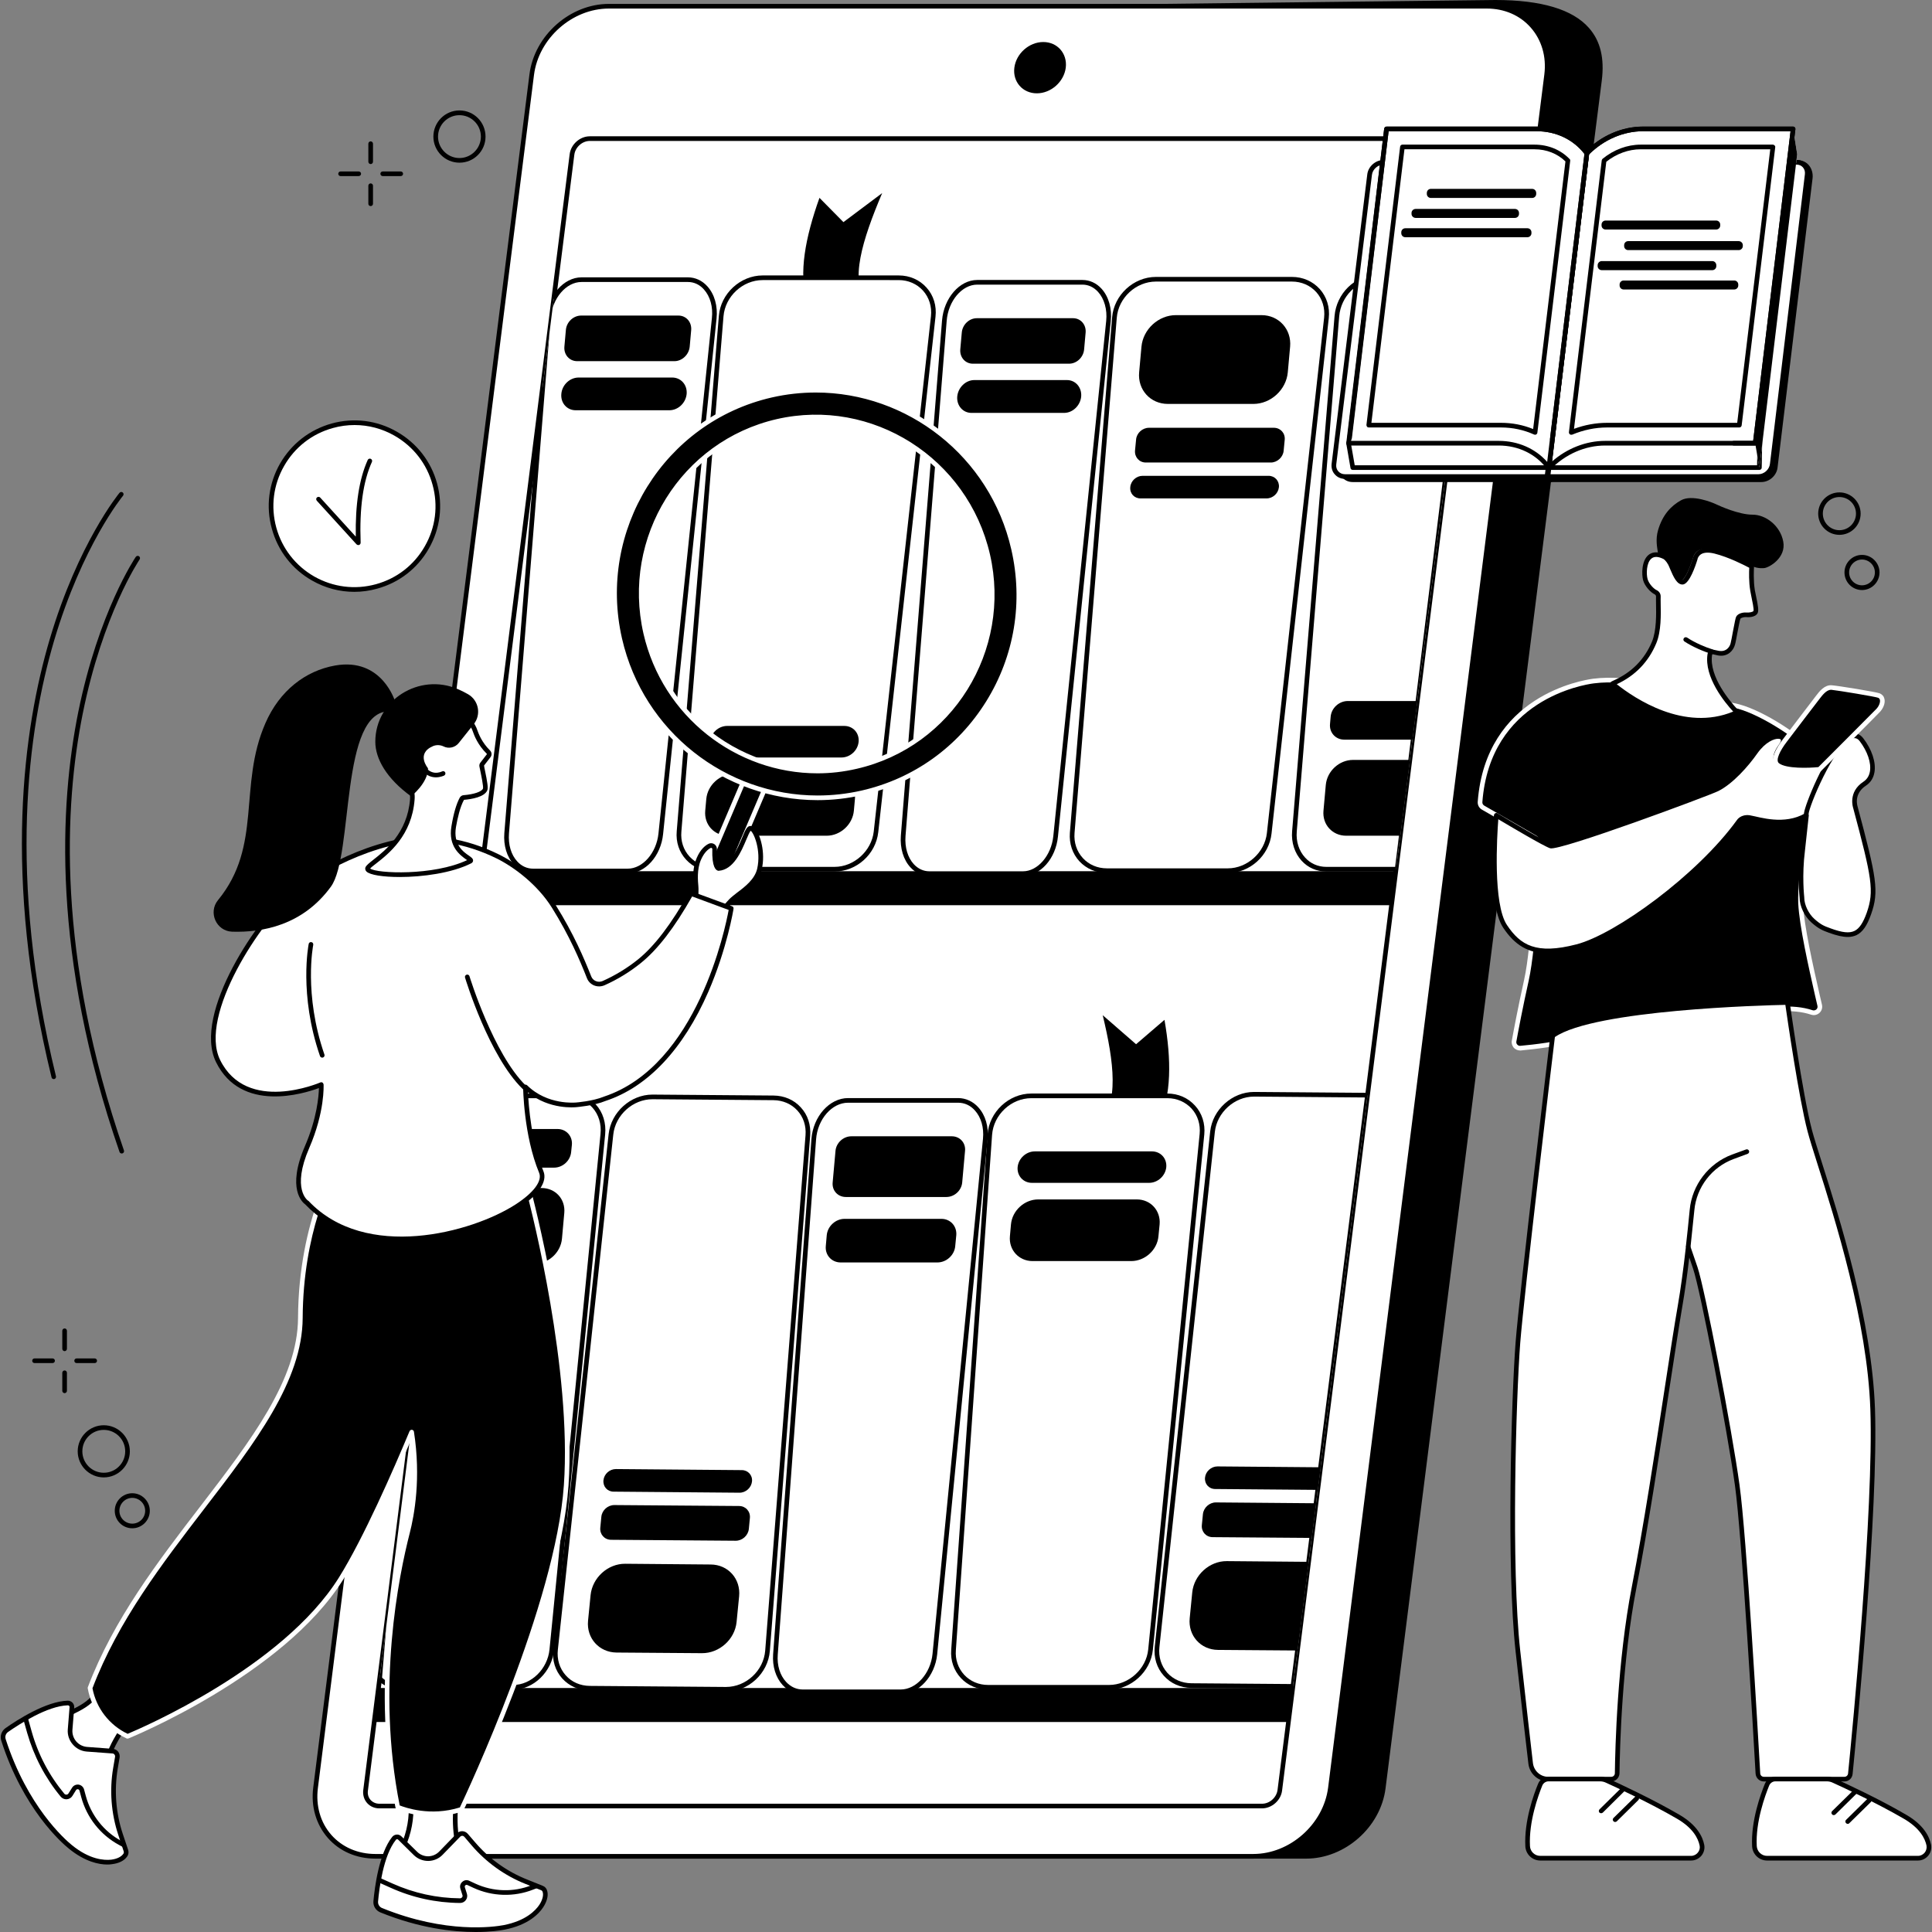 <?xml version="1.0" encoding="UTF-8"?>
<svg xmlns="http://www.w3.org/2000/svg" version="1.2" viewBox="0 0 1830 1830" width="800" height="800">
  <rect x="0" y="0" width="1830" height="1830" fill="#808080" stroke="none"/>
  <title>bwink_edu_06_single_02</title>
  <defs>
    <clipPath id="cp1">
      <path d="m346.28 1695.69l195.5-1549.41c1.05-8.27 8.6-14.98 16.87-14.98h836.03c8.27 0 14.13 6.71 13.09 14.98l-195.51 1549.41c-1.04 8.28-8.59 14.98-16.87 14.98h-836.02c-8.28 0-14.14-6.7-13.09-14.98z"></path>
    </clipPath>
  </defs>
  <style>
		.s0 { fill: #ffffff } 
		.s1 { fill: #000000 } 
	</style>
  <g id="_Artboards_">
	</g>
  <g id="Background">
	</g>
  <g id="Illustration">
    <g id="E-library 1 ">
      <g id="&lt;Group&gt;">
        <g id="&lt;Group&gt;">
          <path id="&lt;Path&gt;" class="s0" d="m411.9 458.5c11.5 42.1-13.3 85.5-55.3 97-42 11.5-85.5-13.2-97-55.2-11.5-42.1 13.2-85.5 55.3-97.1 42-11.5 85.4 13.3 97 55.3z"></path>
          <path id="&lt;Compound Path&gt;" fill-rule="evenodd" class="s1" d="m335.6 560.6c-13.9 0-27.6-3.6-40-10.7-18.9-10.7-32.4-28.2-38.1-49.1-5.8-20.9-3-42.8 7.7-61.6 10.8-18.8 28.2-32.3 49.1-38.1 20.9-5.7 42.8-3 61.6 7.8 18.8 10.7 32.4 28.1 38.1 49 5.7 20.9 3 42.8-7.8 61.7-10.7 18.8-28.1 32.3-49 38-7.1 2-14.4 3-21.6 3zm0.3-158c-6.9 0-13.7 0.9-20.5 2.8-19.7 5.4-36.2 18.2-46.3 36-10.2 17.8-12.8 38.5-7.4 58.3 5.4 19.7 18.2 36.2 36 46.4 17.9 10.1 38.5 12.7 58.3 7.3 19.8-5.4 36.3-18.2 46.4-36 10.2-17.8 12.8-38.5 7.3-58.3-5.4-19.8-18.2-36.2-36-46.4-11.7-6.7-24.7-10.1-37.8-10.1z"></path>
        </g>
        <path id="&lt;Path&gt;" class="s1" d="m339.4 516.3c-0.6 0-1.2-0.2-1.7-0.7l-37.6-41.3c-0.8-0.9-0.8-2.3 0.1-3.1 0.9-0.8 2.3-0.8 3.1 0.1l33.7 37c-0.5-30.7 3.2-54.5 11.3-72.6 0.5-1.1 1.8-1.6 2.9-1.1 1.1 0.5 1.6 1.8 1.1 2.9-8.4 18.6-11.9 43.7-10.7 76.6 0 0.9-0.6 1.7-1.4 2.1q-0.4 0.1-0.8 0.1z"></path>
      </g>
      <g id="&lt;Group&gt;">
        <g id="&lt;Group&gt;">
          <g id="&lt;Group&gt;">
            <path id="&lt;Path&gt;" class="s1" d="m1237.2 1758.3h-831.6c-35.8 0-61.2-28.9-56.7-64.6l204.8-1617.6c4.5-35.7 37.2-64.7 73.1-64.7l789.8-9.2c90.6 0 102.9 38.2 98.4 73.9l-204.7 1617.6c-4.6 35.7-37.3 64.6-73.1 64.6z"></path>
            <path id="&lt;Compound Path&gt;" fill-rule="evenodd" class="s1" d="m1237.2 1760.5h-831.6c-17.9 0-33.9-6.9-45-19.5-11.2-12.7-16.1-29.6-13.9-47.6l204.8-1617.6c4.6-36.7 38.4-66.6 75.3-66.6l789.7-9.2c43.4 0 73.1 8.9 88.5 26.4 10.9 12.3 14.9 28.7 12.2 50l-204.8 1617.5c-4.6 36.8-38.4 66.6-75.2 66.6zm179.4-1756.1l-789.8 9.2c-34.8 0-66.6 28.2-70.9 62.8l-204.8 1617.5c-2.1 16.7 2.4 32.4 12.8 44.2 10.3 11.6 25.1 18 41.7 18h831.6c34.7 0 66.5-28.1 70.9-62.7l204.7-1617.6c2.6-20-1.1-35.2-11.1-46.5-14.5-16.5-43.2-24.9-85.1-24.9z"></path>
          </g>
          <g id="&lt;Group&gt;">
            <path id="&lt;Path&gt;" class="s0" d="m1187.1 1758.3h-831.5c-35.8 0-61.2-29-56.7-64.8l204.7-1622.7c4.6-35.9 37.3-64.9 73.1-64.9h831.6c35.8 0 61.2 29 56.7 64.9l-204.8 1622.7c-4.5 35.8-37.2 64.8-73.1 64.8z"></path>
            <path id="&lt;Compound Path&gt;" fill-rule="evenodd" class="s1" d="m1187.1 1760.5h-831.5c-17.9 0-33.9-6.9-45-19.5-11.2-12.8-16.2-29.8-13.9-47.8l204.8-1622.7c4.6-36.9 38.4-66.8 75.2-66.8h831.6c17.8 0 33.8 6.9 44.9 19.5 11.3 12.8 16.2 29.8 14 47.8l-204.8 1622.7c-4.7 36.9-38.4 66.8-75.3 66.8zm-610.4-1752.4c-34.7 0-66.5 28.2-70.9 62.9l-204.7 1622.7c-2.1 16.8 2.4 32.6 12.8 44.4 10.3 11.6 25.1 18 41.7 18h831.5c34.7 0 66.5-28.2 70.9-62.9l204.8-1622.7c2.1-16.8-2.5-32.6-12.9-44.4-10.2-11.6-25-18-41.6-18z"></path>
          </g>
          <g id="&lt;Group&gt;">
            <path id="&lt;Path&gt;" class="s0" d="m346.3 1695.7l195.5-1549.4c1-8.3 8.6-15 16.9-15h836c8.3 0 14.1 6.7 13.1 15l-195.5 1549.4c-1.1 8.3-8.6 15-16.9 15h-836c-8.3 0-14.2-6.7-13.1-15z"></path>
            <path id="&lt;Compound Path&gt;" fill-rule="evenodd" class="s1" d="m1195.4 1712.9h-836c-4.7 0-8.8-1.8-11.7-5.1-2.9-3.3-4.2-7.7-3.6-12.4l195.5-1549.4c1.2-9.3 9.7-16.9 19.1-16.9h836c4.6 0 8.7 1.8 11.6 5.1 3 3.3 4.2 7.7 3.7 12.4l-195.6 1549.4c-1.1 9.3-9.7 16.9-19 16.9zm-846.9-16.9c-0.5 3.4 0.4 6.5 2.5 8.9 2.1 2.3 5 3.6 8.4 3.6h836c7.2 0 13.8-5.9 14.7-13.1l195.5-1549.4c0.4-3.4-0.5-6.5-2.6-8.9-2-2.3-5-3.6-8.3-3.6h-836c-7.2 0-13.8 5.9-14.7 13.1z"></path>
          </g>
          <path id="&lt;Path&gt;" class="s1" d="m982.1 88.4c-13.4 0-23-10.9-21.3-24.3 1.7-13.4 14-24.3 27.4-24.3 13.4 0 22.9 10.9 21.3 24.3-1.7 13.4-14 24.3-27.4 24.3z"></path>
        </g>
        <g id="&lt;Clip Group&gt;" clip-path="url(#cp1)">
          <g id="&lt;Group&gt;">
            <path id="&lt;Path&gt;" class="s1" d="m1330.9 857.4h-888.6l3-32.2h888.6z"></path>
            <path id="&lt;Path&gt;" class="s1" d="m1228.9 1631.1h-880.3l2.9-32.2h880.4z"></path>
            <g id="&lt;Group&gt;">
              <g id="&lt;Group&gt;">
                <path id="&lt;Path&gt;" class="s1" d="m1097.3 1063.6c12.5-25.9 12.3-59.8 5.7-97.6l-26.9 23.1-31.6-27.5c10.7 44.5 15.8 84.2-4.2 102.9z"></path>
                <g id="&lt;Group&gt;">
                  <path id="&lt;Path&gt;" class="s0" d="m936 1598.2h114.5c19.8 0 37.3-15.9 39.3-35.7l48.7-488.1c2-20-12.7-36.4-32.8-36.4h-128.8c-20.2 0-37.9 16.6-39.3 36.8l-34.4 488.1c-1.4 19.6 13.2 35.3 32.8 35.3z"></path>
                  <path id="&lt;Compound Path&gt;" fill-rule="evenodd" class="s1" d="m1050.5 1600.4h-114.5c-10.1 0-19.3-3.9-25.9-11-6.6-7.1-9.9-16.5-9.1-26.7l34.4-488c1.5-21.4 20.1-38.9 41.5-38.9h128.8c10.3 0 19.6 4.1 26.2 11.4 6.7 7.3 9.8 17.1 8.8 27.4l-48.7 488.1c-2.1 20.8-20.7 37.7-41.5 37.7zm-73.6-560.2c-19.1 0-35.8 15.6-37.2 34.8l-34.3 488.1c-0.7 8.8 2.2 17.1 7.9 23.3 5.8 6.2 13.8 9.6 22.7 9.6h114.5c18.6 0 35.3-15.1 37.1-33.7l48.7-488.1c0.9-9.1-1.8-17.7-7.6-24.1-5.8-6.3-13.9-9.9-23-9.9z"></path>
                </g>
                <path id="&lt;Path&gt;" class="s1" d="m977.5 1120.4h110.9c8.3 0 15.5-6.7 16.3-14.9 0.7-8.2-5.3-14.9-13.6-14.9h-110.9c-8.3 0-15.5 6.7-16.3 14.9-0.7 8.2 5.3 14.9 13.6 14.9z"></path>
                <path id="&lt;Path&gt;" class="s1" d="m978.1 1194.5h93.4c13.1 0 24.7-10.6 25.8-23.6l1.1-11.2c1.1-13-8.5-23.6-21.6-23.6h-93.4c-13.1 0-24.6 10.6-25.8 23.6l-1 11.2c-1.2 13 8.4 23.6 21.5 23.6z"></path>
              </g>
              <g id="&lt;Group&gt;">
                <g id="&lt;Group&gt;">
                  <path id="&lt;Path&gt;" class="s0" d="m380 1598.2h106.1c18.3 0 34.6-15.9 36.6-35.7l48.3-488.1c2-20-11.5-36.4-30-36.4h-119.3c-18.7 0-35.3 16.6-36.7 36.8l-35.1 488.1c-1.4 19.6 12 35.3 30.1 35.3z"></path>
                  <path id="&lt;Compound Path&gt;" fill-rule="evenodd" class="s1" d="m486.1 1600.4h-106.1c-8.9 0-17.1-3.5-23.1-10-6.7-7.2-10-17-9.2-27.7l35.1-488c1.5-21.4 19-38.9 38.9-38.9h119.3c9 0 17.4 3.7 23.4 10.4 6.7 7.3 9.9 17.7 8.8 28.4l-48.3 488.1c-2.1 20.8-19.5 37.7-38.8 37.7zm-64.4-560.2c-17.7 0-33.1 15.6-34.5 34.8l-35.1 488.1c-0.7 9.4 2.1 18 8 24.3 5.2 5.5 12.2 8.6 19.9 8.6h106.1c17.1 0 32.6-15.1 34.4-33.7l48.3-488.1c1-9.5-1.8-18.6-7.6-25-5.2-5.8-12.4-9-20.2-9z"></path>
                </g>
                <path id="&lt;Path&gt;" class="s1" d="m359.6 1592.2q-0.1 0-0.2 0c-1.2-0.1-2.1-1.1-2-2.3l18.6-227c0.1-1.2 1.1-2.1 2.4-2 1.2 0.1 2.1 1.1 2 2.4l-18.6 226.9c-0.1 1.2-1.1 2-2.2 2z"></path>
                <path id="&lt;Path&gt;" class="s1" d="m428.6 1106h96.2c8.2 0 15.5-6.6 16.2-14.9l0.7-6.8c0.7-8.2-5.4-14.9-13.6-14.9h-96.2c-8.3 0-15.5 6.7-16.3 14.9l-0.6 6.8c-0.8 8.3 5.3 14.9 13.6 14.9z"></path>
                <path id="&lt;Path&gt;" class="s1" d="m427.8 1197h78.7c13.1 0 24.6-10.6 25.8-23.7l2.2-24.4c1.2-13.1-8.4-23.6-21.5-23.6h-78.7c-13.1 0-24.6 10.5-25.8 23.6l-2.2 24.4c-1.2 13.1 8.4 23.7 21.5 23.7z"></path>
              </g>
              <g id="&lt;Group&gt;">
                <g id="&lt;Group&gt;">
                  <path id="&lt;Path&gt;" class="s0" d="m732.7 1039.9l-114.4-0.9c-19.8-0.2-37.4 15.6-39.6 35.4l-52.5 488.1c-2.1 20 12.4 36.4 32.4 36.6l128.7 1c20.2 0.2 38.1-16.3 39.7-36.5l38.2-488.1c1.6-19.6-12.9-35.4-32.5-35.6z"></path>
                  <path id="&lt;Compound Path&gt;" fill-rule="evenodd" class="s1" d="m687.6 1602.3q-0.1 0-0.3 0l-128.7-1c-10.2-0.1-19.5-4.2-26.1-11.5-6.6-7.4-9.6-17.2-8.5-27.6l52.5-488c2.3-20.7 20.8-37.4 41.5-37.4q0.1 0 0.3 0l114.4 0.9c10.1 0.1 19.3 4 25.8 11.2 6.6 7.1 9.7 16.6 8.9 26.8l-38.2 488.1c-1.7 21.3-20.3 38.5-41.6 38.5zm-69.6-561.1c-18.5 0-35.1 14.9-37.1 33.5l-52.5 488c-1 9.1 1.7 17.7 7.4 24.1 5.7 6.5 13.8 10 22.9 10.1l128.7 1q0.1 0 0.2 0c19.1 0 35.7-15.4 37.2-34.4l38.2-488.2c0.7-8.9-2-17.2-7.8-23.5-5.7-6.2-13.7-9.6-22.5-9.7l-114.5-0.9q-0.1 0-0.2 0z"></path>
                </g>
                <path id="&lt;Path&gt;" class="s1" d="m673.2 1481.9l-81-0.7c-16.5-0.1-31.1 13.2-32.8 29.7l-2.4 24.3c-1.6 16.5 10.5 29.9 26.9 30.1l81 0.6c16.5 0.1 31.2-13.1 32.8-29.6l2.4-24.3c1.6-16.5-10.4-30-26.9-30.1z"></path>
                <path id="&lt;Path&gt;" class="s1" d="m700.2 1426.5l-118.3-0.9c-6.2 0-11.7 4.9-12.3 11.1l-1 10.4c-0.6 6.2 3.9 11.3 10.1 11.4l118.2 0.9c6.2 0 11.7-4.9 12.4-11.1l1-10.4c0.6-6.2-3.9-11.3-10.1-11.4z"></path>
                <path id="&lt;Path&gt;" class="s1" d="m702.6 1392.5l-119.2-1c-6 0-11.2 4.7-11.8 10.6-0.6 6 3.7 10.8 9.6 10.8l119.3 1c5.9 0 11.2-4.7 11.8-10.7 0.6-5.9-3.8-10.7-9.7-10.7z"></path>
              </g>
              <g id="&lt;Group&gt;">
                <g id="&lt;Group&gt;">
                  <path id="&lt;Path&gt;" class="s0" d="m1302.5 1037.4l-114.4-0.9c-19.8-0.2-37.4 15.7-39.6 35.4l-52.5 488.1c-2.1 20 12.4 36.5 32.5 36.6l128.7 1c20.1 0.2 38-16.3 39.6-36.4l38.3-488.2c1.5-19.6-13-35.4-32.6-35.6z"></path>
                  <path id="&lt;Compound Path&gt;" fill-rule="evenodd" class="s1" d="m1257.5 1599.8q-0.2 0-0.4 0l-128.7-1c-10.2-0.1-19.5-4.2-26-11.5-6.7-7.4-9.7-17.2-8.6-27.6l52.5-488c2.3-20.7 20.8-37.4 41.5-37.4q0.1 0 0.3 0l114.5 0.9c10 0.1 19.2 4.1 25.7 11.2 6.6 7.1 9.7 16.6 9 26.8l-38.3 488.1c-1.7 21.3-20.3 38.5-41.5 38.5zm-69.7-561.1c-18.5 0-35.1 15-37.1 33.5l-52.5 488c-1 9.1 1.7 17.7 7.4 24.2 5.8 6.4 13.9 9.9 22.9 10l128.7 1c19.1 0.1 35.9-15.3 37.4-34.4l38.3-488.2c0.7-8.9-2.1-17.2-7.8-23.5-5.7-6.2-13.7-9.6-22.6-9.7l-114.4-0.9q-0.2 0-0.3 0z"></path>
                </g>
                <path id="&lt;Path&gt;" class="s1" d="m1224.5 1601.1q-0.2 0-0.3 0c-1.2-0.2-2.1-1.3-1.9-2.5l70.8-561.5c0.2-1.2 1.3-2.1 2.5-1.9 1.2 0.1 2.1 1.2 1.9 2.4l-70.8 561.6c-0.2 1.1-1.1 1.9-2.2 1.9z"></path>
                <path id="&lt;Path&gt;" class="s1" d="m1243 1479.4l-81-0.7c-16.4-0.1-31.1 13.2-32.7 29.7l-2.4 24.3c-1.7 16.5 10.4 30 26.8 30.1l81.1 0.6c16.4 0.2 31.1-13.1 32.7-29.6l2.4-24.3c1.7-16.5-10.4-30-26.9-30.1z"></path>
                <path id="&lt;Path&gt;" class="s1" d="m1270 1424.1l-118.3-1c-6.2 0-11.7 5-12.3 11.2l-1 10.3c-0.6 6.2 3.9 11.3 10.1 11.4l118.2 0.9c6.2 0.1 11.8-4.9 12.4-11.1l1-10.4c0.6-6.2-3.9-11.3-10.1-11.3z"></path>
                <path id="&lt;Path&gt;" class="s1" d="m1272.4 1390l-119.2-1c-5.9 0-11.2 4.7-11.8 10.6-0.6 6 3.7 10.8 9.7 10.8l119.2 1c5.9 0 11.2-4.7 11.8-10.6 0.6-6-3.7-10.8-9.7-10.8z"></path>
              </g>
              <g id="&lt;Group&gt;">
                <g id="&lt;Group&gt;">
                  <path id="&lt;Path&gt;" class="s0" d="m760.4 1602.5h92.7c16 0 30.4-16 32.4-35.7l47.8-488.1c2-20.1-9.6-36.4-25.8-36.4h-104.2c-16.4 0-31 16.6-32.5 36.8l-36.3 488.1c-1.5 19.6 10.1 35.3 25.9 35.3z"></path>
                  <path id="&lt;Compound Path&gt;" fill-rule="evenodd" class="s1" d="m853.1 1604.7h-92.7c-7.1 0-13.9-3-19-8.5-6.6-7.2-9.9-17.8-9.1-29.2l36.3-488.1c1.6-21.4 17.1-38.8 34.7-38.8h104.2c7.2 0 14.1 3.1 19.2 8.8 6.7 7.4 9.9 18.3 8.8 30l-47.8 488.1c-2.1 20.8-17.6 37.7-34.6 37.7zm-49.8-560.2c-15.3 0-28.9 15.6-30.3 34.7l-36.3 488.1c-0.8 10.2 2.1 19.6 8 25.9 4.3 4.6 9.7 7.1 15.7 7.1h92.7c14.8 0 28.4-15.2 30.2-33.8l47.8-488c1-10.5-1.8-20.2-7.7-26.7-4.3-4.8-9.8-7.3-15.9-7.3z"></path>
                </g>
                <path id="&lt;Path&gt;" class="s1" d="m801.2 1133.8h95.2c7.6 0 14.3-6.1 15-13.7l2.7-30.1c0.7-7.5-4.9-13.7-12.5-13.7h-95.2c-7.6 0-14.3 6.2-15 13.7l-2.7 30.1c-0.7 7.6 4.9 13.7 12.5 13.7z"></path>
                <path id="&lt;Path&gt;" class="s1" d="m796.3 1195.8h91.6c8.6 0 16.2-7 16.9-15.5l1-10.3c0.7-8.6-5.6-15.5-14.1-15.5h-91.7c-8.5 0-16.1 6.9-16.9 15.5l-0.9 10.3c-0.8 8.5 5.5 15.5 14.1 15.5z"></path>
              </g>
            </g>
            <g id="&lt;Group&gt;">
              <g id="&lt;Group&gt;">
                <path id="&lt;Path&gt;" class="s1" d="m764.3 285c-7.9-26-1.6-59.8 11.9-97.6l22.7 23 36.7-27.5c-18.9 44.5-31.1 84.2-14.5 103z"></path>
                <g id="&lt;Group&gt;">
                  <path id="&lt;Path&gt;" class="s0" d="m790.5 823.3h-114.5c-19.8 0-34.5-16-32.8-35.8l39.9-488c1.6-20.1 19.3-36.4 39.3-36.4h128.9c20.1 0 34.9 16.6 32.6 36.8l-54.2 488.1c-2.1 19.6-19.6 35.3-39.2 35.3z"></path>
                  <path id="&lt;Compound Path&gt;" fill-rule="evenodd" class="s1" d="m790.5 825.5h-114.5c-10.2 0-19.4-4-26-11.1-6.7-7.2-9.9-16.8-9-27l39.9-488.1c1.7-21.2 20.4-38.4 41.5-38.4h128.9c10.3 0 19.7 4.1 26.3 11.5 6.7 7.4 9.7 17.3 8.5 27.7l-54.2 488.1c-2.3 20.9-20.5 37.3-41.4 37.3zm-68.1-560.2c-18.9 0-35.5 15.4-37.1 34.3l-39.9 488.1c-0.8 9 2 17.4 7.8 23.7 5.8 6.2 13.8 9.7 22.8 9.7h114.5c18.4 0 35-15 37.1-33.4l54.2-488.1c1-9.1-1.7-17.8-7.5-24.3-5.8-6.4-14-10-23-10z"></path>
                </g>
                <path id="&lt;Path&gt;" class="s1" d="m797 717.5h-110.9c-8.3 0-14.3-6.7-13.6-15 0.8-8.2 8.1-14.9 16.3-14.9h110.9c8.3 0 14.3 6.7 13.6 14.9-0.7 8.3-8 15-16.3 15z"></path>
                <path id="&lt;Path&gt;" class="s1" d="m783 791.6h-93.5c-13.1 0-22.7-10.6-21.5-23.7l1-11.1c1.2-13.1 12.8-23.7 25.8-23.7h93.5c13.1 0 22.7 10.6 21.5 23.7l-1 11.1c-1.2 13.1-12.8 23.7-25.8 23.7z"></path>
              </g>
              <g id="&lt;Group&gt;">
                <g id="&lt;Group&gt;">
                  <path id="&lt;Path&gt;" class="s0" d="m1362.3 823.3h-106.1c-18.3 0-31.8-16-30.1-35.7l40.2-488.1c1.7-20.1 18.2-36.4 36.7-36.4h119.3c18.7 0 32.2 16.6 30 36.8l-53.5 488.1c-2.1 19.6-18.4 35.3-36.5 35.3z"></path>
                  <path id="&lt;Compound Path&gt;" fill-rule="evenodd" class="s1" d="m1362.3 825.5h-106.1c-9 0-17.3-3.6-23.3-10.2-6.6-7.2-9.9-17.4-9-27.9l40.2-488.1c1.8-21.2 19.2-38.4 38.9-38.4h119.3c9.1 0 17.5 3.7 23.5 10.5 6.7 7.4 9.9 17.9 8.7 28.7l-53.5 488.1c-2.3 20.9-19.3 37.3-38.7 37.3zm-59.3-560.2c-17.4 0-32.9 15.4-34.5 34.3l-40.2 488.1c-0.8 9.4 2.1 18.3 7.9 24.6 5.1 5.7 12.3 8.8 20 8.8h106.1c16.9 0 32.3-15 34.3-33.4l53.5-488.1c1.1-9.5-1.7-18.8-7.5-25.3-5.2-5.8-12.5-9-20.3-9z"></path>
                </g>
                <path id="&lt;Path&gt;" class="s1" d="m1323.2 827.3q-0.1 0-0.2 0c-1.3-0.1-2.1-1.2-2-2.4l47.2-382.2c0.1-1.3 1.2-2.1 2.4-2 1.2 0.2 2.1 1.3 1.9 2.5l-47.1 382.2c-0.1 1.1-1.1 1.9-2.2 1.9z"></path>
                <path id="&lt;Path&gt;" class="s1" d="m1369.5 700.6h-96.2c-8.2 0-14.3-6.7-13.5-14.9l0.6-6.8c0.7-8.3 8-14.9 16.3-14.9h96.2c8.2 0 14.3 6.6 13.5 14.9l-0.6 6.8c-0.7 8.2-8 14.9-16.3 14.9z"></path>
                <path id="&lt;Path&gt;" class="s1" d="m1353.8 791.6h-78.7c-13.1 0-22.7-10.6-21.5-23.7l2.2-24.4c1.2-13.1 12.7-23.7 25.8-23.7h78.7c13.1 0 22.7 10.6 21.5 23.7l-2.2 24.4c-1.2 13.1-12.7 23.7-25.8 23.7z"></path>
              </g>
              <g id="&lt;Group&gt;">
                <g id="&lt;Group&gt;">
                  <path id="&lt;Path&gt;" class="s0" d="m1163 824.7h-114.6c-19.7 0-34.4-16-32.8-35.7l40-488.1c1.6-20.1 19.3-36.4 39.3-36.4h128.8c20.2 0 35 16.6 32.7 36.8l-54.2 488.1c-2.2 19.6-19.6 35.3-39.2 35.3z"></path>
                  <path id="&lt;Compound Path&gt;" fill-rule="evenodd" class="s1" d="m1163 826.9h-114.6c-10.1 0-19.4-4-26-11.1-6.6-7.2-9.8-16.8-9-27l40-488.1c1.7-21.2 20.3-38.4 41.5-38.4h128.8c10.4 0 19.7 4.1 26.4 11.5 6.6 7.4 9.7 17.3 8.5 27.7l-54.2 488.1c-2.3 20.9-20.5 37.3-41.4 37.3zm-68.1-560.2c-18.9 0-35.6 15.4-37.1 34.4l-40 488c-0.7 9 2.1 17.4 7.9 23.7 5.7 6.2 13.8 9.7 22.7 9.7h114.6c18.4 0 35-15 37-33.4l54.2-488.1c1-9.1-1.6-17.8-7.4-24.3-5.8-6.4-14-10-23.1-10z"></path>
                </g>
                <path id="&lt;Path&gt;" class="s1" d="m1187.2 382.6h-81c-16.5 0-28.7-13.4-27.2-29.9l2.2-24.3c1.5-16.5 16.1-29.9 32.6-29.9h81.1c16.4 0 28.6 13.4 27.1 29.9l-2.2 24.3c-1.5 16.5-16.1 29.9-32.6 29.9z"></path>
                <path id="&lt;Path&gt;" class="s1" d="m1203.7 438.1h-118.4c-6.2 0-10.7-5.1-10.2-11.3l1-10.4c0.5-6.2 6-11.2 12.2-11.2h118.3c6.2 0 10.8 5 10.3 11.2l-1 10.4c-0.5 6.2-6 11.3-12.2 11.3z"></path>
                <path id="&lt;Path&gt;" class="s1" d="m1199.7 472.1h-119.4c-5.9 0-10.3-4.7-9.7-10.7 0.5-5.9 5.7-10.7 11.7-10.7h119.3c5.9 0 10.3 4.8 9.8 10.7-0.6 6-5.8 10.7-11.7 10.7z"></path>
              </g>
              <g id="&lt;Group&gt;">
                <g id="&lt;Group&gt;">
                  <path id="&lt;Path&gt;" class="s0" d="m969 827.5h-88.7c-15.3 0-26.4-15.9-24.8-35.7l39-488.1c1.6-20 15.6-36.3 31.1-36.3h99.7c15.6 0 26.7 16.5 24.7 36.7l-50.1 488.1c-2 19.6-15.8 35.3-30.9 35.3z"></path>
                  <path id="&lt;Compound Path&gt;" fill-rule="evenodd" class="s1" d="m969 829.7h-88.7c-6.8 0-13-2.8-17.9-8.1-6.7-7.2-10-18.2-9.1-30l39-488c1.7-21.2 16.6-38.4 33.3-38.4h99.7c6.8 0 13.2 2.9 18.1 8.3 6.8 7.5 10 18.8 8.7 30.9l-50 488c-2.1 21-16.7 37.3-33.1 37.3zm-43.4-560.1c-14.4 0-27.4 15.4-28.9 34.3l-39 488.1c-0.8 10.6 2.1 20.3 7.9 26.6 4.1 4.4 9.2 6.7 14.7 6.7h88.7c13.9 0 26.8-14.9 28.7-33.3l50.1-488.1c1.1-10.7-1.8-20.9-7.7-27.4-4.1-4.5-9.2-6.9-14.8-6.9z"></path>
                </g>
                <path id="&lt;Path&gt;" class="s1" d="m1012.6 344.5h-91.1c-7.2 0-12.6-6.1-11.9-13.7l1.4-15.7c0.6-7.6 7-13.7 14.3-13.7h91.1c7.2 0 12.6 6.1 11.9 13.7l-1.4 15.7c-0.6 7.6-7 13.7-14.3 13.7z"></path>
                <path id="&lt;Path&gt;" class="s1" d="m1007.9 391.1h-87.7c-8.2 0-14.2-7-13.5-15.5 0.8-8.6 8-15.6 16.2-15.6h87.7c8.2 0 14.2 7 13.5 15.6-0.8 8.5-8 15.5-16.2 15.5z"></path>
              </g>
              <g id="&lt;Group&gt;">
                <g id="&lt;Group&gt;">
                  <path id="&lt;Path&gt;" class="s0" d="m594.6 825.1h-89.6c-15.5 0-26.7-16-25.1-35.8l39.5-488.1c1.6-20 15.7-36.3 31.4-36.3h100.8c15.8 0 27 16.6 24.9 36.8l-50.6 488c-2 19.7-15.9 35.4-31.3 35.4z"></path>
                  <path id="&lt;Compound Path&gt;" fill-rule="evenodd" class="s1" d="m594.6 827.3h-89.6c-6.9 0-13.3-3-18.2-8.3-6.7-7.2-10-18.1-9.1-29.8l39.5-488.1c1.7-21.2 16.8-38.4 33.6-38.4h100.8c6.9 0 13.5 3 18.4 8.5 6.8 7.5 10 18.7 8.7 30.7l-50.6 488.1c-2.1 20.9-16.9 37.3-33.5 37.3zm-43.8-560.2c-14.6 0-27.7 15.4-29.2 34.3l-39.5 488.1c-0.8 10.5 2 20.2 7.9 26.5 4.1 4.5 9.3 6.8 15 6.8h89.6c14.2 0 27.2-14.9 29.1-33.3l50.6-488.1c1.2-10.7-1.6-20.7-7.6-27.3-4.1-4.6-9.4-7-15.1-7z"></path>
                </g>
                <path id="&lt;Path&gt;" class="s1" d="m638.8 342.1h-92.1c-7.4 0-12.8-6.2-12.1-13.8l1.4-15.7c0.6-7.6 7.1-13.7 14.5-13.7h92.1c7.3 0 12.7 6.1 12.1 13.7l-1.4 15.7c-0.7 7.6-7.2 13.8-14.5 13.8z"></path>
                <path id="&lt;Path&gt;" class="s1" d="m634 388.6h-88.7c-8.3 0-14.4-6.9-13.6-15.5 0.7-8.6 8.1-15.5 16.4-15.5h88.6c8.3 0 14.4 6.9 13.7 15.5-0.8 8.6-8.1 15.5-16.4 15.5z"></path>
              </g>
            </g>
          </g>
        </g>
      </g>
      <g id="&lt;Group&gt;">
        <g id="&lt;Group&gt;">
          <path id="&lt;Path&gt;" class="s1" d="m1713 759.1c-0.6 0-1.3-0.3-1.7-0.9-0.8-0.9-0.6-2.3 0.4-3l5.1-3.9c4.8-3.7 10.4-11.1 10.5-11.1 0.7-1 2.1-1.2 3.1-0.4 1 0.7 1.1 2.1 0.4 3.1-0.3 0.3-6.1 7.9-11.4 11.9l-5 3.9c-0.4 0.3-0.9 0.4-1.4 0.4z"></path>
          <path id="&lt;Path&gt;" class="s1" d="m1704.4 749.4c-0.8 0-1.6-0.4-2-1.2-0.5-1-0.1-2.4 1-2.9l5.6-3c5.4-2.8 12.3-9 12.3-9.1 0.9-0.8 2.3-0.8 3.1 0.1 0.9 0.9 0.8 2.3-0.1 3.1-0.3 0.3-7.4 6.8-13.2 9.8l-5.7 3q-0.5 0.2-1 0.2z"></path>
          <g id="&lt;Group&gt;">
            <path id="&lt;Path&gt;" class="s1" d="m1509.3 645.1c-15.6 2-100.2 19.1-107.4 114.5-0.2 2.2 1 4.3 2.9 5.4l48.9 28.2c1.9 1.1 3 3 2.9 5.1-0.5 17.5-3.3 96.8-10.7 130.1-5.8 25.9-9.8 47.1-11.7 57.7-0.7 3.7 2.3 7 6.1 6.7 12-1.1 35.8-3.7 51.4-8.6 19.7-6 28.4-17.6 76 2.2 10 4.1 21.3 3.5 30.8-1.5 26.1-13.8 80.3-38.3 117.7-25.9 4.3 1.4 8.4-2.3 7.4-6.7-5.4-24.5-16.9-71.7-18.1-96.6-1.5-31.2 16.4-135 8.1-145.9-8-10.3-42.9-34-66.6-40.5-8.6-2.4-17.7-2.6-25-4.4-18.3-4.5-69.1-25.4-112.7-19.8z"></path>
            <path id="&lt;Compound Path&gt;" fill-rule="evenodd" class="s0" d="m1439.8 995c-2.2 0-4.3-0.9-5.9-2.5-1.6-1.9-2.4-4.4-1.9-6.8 1.9-10.4 5.9-31.7 11.7-57.8 7.4-33.3 10.2-113.8 10.7-129.6 0-1.3-0.6-2.5-1.8-3.2l-48.9-28.2c-2.7-1.5-4.2-4.4-4-7.4 7.6-100.5 98.9-115.2 109.3-116.6 35.3-4.5 75.1 8 98.8 15.5 6 1.8 11.1 3.4 14.7 4.3 3.2 0.8 6.8 1.3 10.5 1.8 4.8 0.7 9.7 1.3 14.6 2.7 24.3 6.6 59.4 30.4 67.7 41.3 5.1 6.5 2.4 35.5-2.7 82.5-2.8 26.6-5.5 51.7-4.9 64.6 1.1 21.4 9.8 59.9 15.6 85.4 0.9 3.9 1.7 7.6 2.5 10.8 0.6 2.9-0.3 5.7-2.4 7.6-2.2 2-5.1 2.6-7.9 1.7-36-11.9-88.1 11-115.9 25.7-10.2 5.4-22.2 6-32.8 1.6-38.4-16-50.6-11.2-64.7-5.6-3.1 1.2-6.2 2.5-9.7 3.5-15.7 4.9-39.3 7.5-51.9 8.7q-0.4 0-0.7 0zm-35.7-235.2c-0.1 1.3 0.6 2.6 1.8 3.3l48.9 28.2c2.6 1.5 4.1 4.2 4 7.1-0.5 15.9-3.3 96.8-10.8 130.4-5.8 26.1-9.8 47.3-11.7 57.7-0.2 1.1 0.1 2.2 0.9 3 0.7 0.8 1.8 1.2 2.9 1.1 12.5-1.1 35.6-3.8 51-8.5 3.3-1 6.4-2.2 9.4-3.4 14.3-5.7 27.9-11 68 5.6 9.4 3.9 20 3.4 29-1.4 28.5-15 81.8-38.4 119.4-26 1.2 0.4 2.5 0.1 3.5-0.7 1-0.9 1.4-2.1 1.1-3.4-0.8-3.2-1.6-6.9-2.5-10.8-5.8-25.7-14.6-64.4-15.7-86.2-0.6-13.2 2.1-38.5 5-65.2 3.5-32.9 7.9-73.8 3.5-79.4-8-10.4-42.6-33.5-65.3-39.8-4.7-1.3-9.4-1.9-14-2.5-4-0.5-7.6-1-11-1.9-3.8-0.9-9-2.5-15-4.4-23.4-7.4-62.6-19.7-96.9-15.3-10 1.3-98.2 15.5-105.5 112.5z"></path>
          </g>
          <g id="&lt;Group&gt;">
            <path id="&lt;Path&gt;" class="s0" d="m1425.6 877.5c14.6 21.7 31.4 28.6 68.1 19.2 36.7-9.5 114.6-65.3 153.1-118.3 0 0 2.6-4.9 10.1-4 7.6 0.9 38.5 12.8 61.5-7.5 23-20.4 17.5-35 16.4-37.7-2-4.7-36.3 1.3-45.6-2.9-9.3-4.1-9.2-10.5-2.2-20 8.3-11.4-10.2-14-24.3 6.2-8.6 12.2-23 28.3-36.1 34.9-13.4 6.8-150.6 56.2-157.7 54-7-2.2-51.6-29.1-51.6-29.1 0 0-7.6 81.5 8.3 105.2z"></path>
            <path id="&lt;Compound Path&gt;" fill-rule="evenodd" class="s1" d="m1466.3 903c-18.7 0-31.4-7.7-42.5-24.3-16.1-24.1-9-103.3-8.7-106.7 0.1-0.7 0.6-1.4 1.3-1.7 0.6-0.4 1.4-0.3 2.1 0.1 12.3 7.4 45.5 27.1 51.1 28.9 7.7 0.9 140-45.7 156-53.9 12.9-6.5 27.1-22.5 35.3-34.2 8.2-11.7 18.1-16.4 24.3-15.8 2.7 0.2 4.7 1.5 5.6 3.5 0.7 1.7 1 4.5-2 8.7-3.7 5-5.1 8.8-4.4 11.5 0.5 2 2.4 3.7 5.7 5.2 4.1 1.8 14.8 1.4 24.2 1.1 14.1-0.6 21-0.7 22.5 2.9 2.3 5.6 5.3 20.6-16.9 40.2-20.3 18-46 12-58.4 9.1-2.1-0.5-3.8-0.9-4.8-1-5.8-0.7-7.9 2.7-8 2.9-0.1 0-0.1 0.1-0.2 0.2-38.1 52.5-116.6 109.4-154.2 119.1-10.7 2.7-19.9 4.2-28 4.2zm-47.1-127c-1.2 15.8-5.2 80.2 8.2 100.2 12.8 19.1 27.6 28.2 65.8 18.3 36.9-9.5 114.1-65.5 151.7-117.3 0.6-1 4.1-6 12.3-5 1.3 0.2 3.1 0.6 5.3 1.1 11.7 2.7 35.9 8.4 54.5-8.1 19.7-17.4 17.8-30.1 15.8-35-1.9-1.1-11.4-0.7-18.4-0.4-10.3 0.4-21 0.8-26.1-1.5-4.6-2-7.3-4.7-8.2-8.1-1.1-4.1 0.6-9 5.1-15.2 1.6-2.2 1.9-3.7 1.6-4.3-0.3-0.7-1.5-0.9-2-0.9-4-0.4-12.6 3-20.3 13.9-8.5 12.2-23.3 28.8-36.9 35.6-8.1 4.1-150.2 57-159.3 54.2-6.2-2-38.8-21.4-49.1-27.5z"></path>
          </g>
          <g id="&lt;Group&gt;">
            <path id="&lt;Path&gt;" class="s0" d="m1711.1 772.1l-0.5 4.9-3.1 28.1c-3.1 24.8-0.7 45-0.7 45 0 7.8 4.7 17 10.6 22.2 6.7 5.9 10.2 7.1 15.7 9.1 20.6 7.5 29.6 5.2 37.1-16.1 7.5-21.4 4.9-34.6-12.8-100.7 0 0-4.8-13.3 8.9-22.3 12.1-8 8.1-27.1-3.1-41.6-17.9-23.2-55.3 68.3-52.1 71.4z"></path>
            <path id="&lt;Compound Path&gt;" fill-rule="evenodd" class="s1" d="m1750.2 887.5c-4.7 0-10.4-1.3-17.9-4l-0.2-0.1c-5.4-2-9.3-3.4-16.2-9.5-6.7-5.9-11.3-15.6-11.3-23.6-0.2-2-2.3-21.5 0.7-45.4l3.5-32.4c-0.3-1.2-0.1-3.3 1.2-7.3 4-13.4 26.1-66.9 44.6-70.3 2.8-0.5 6.8-0.2 10.3 4.4 8.1 10.5 12.2 22.8 10.6 32.1-0.9 5.5-3.7 9.9-8 12.7-12 7.9-8.1 19.3-8 19.8 18.1 67.8 20.5 80.3 12.8 102.1-3.8 10.9-8.1 17-13.9 19.8-2.5 1.1-5.1 1.7-8.2 1.7zm-37.1-116.3q0.2 0.5 0.2 1.1l-3.6 33.1c-3.1 24.2-0.7 44.3-0.7 44.5q0 0.1 0 0.3c0 6.8 4.1 15.4 9.8 20.4 6.3 5.6 9.5 6.7 14.8 8.6l0.2 0.1c11.2 4.1 17.8 4.8 22.7 2.5 4.6-2.2 8.2-7.5 11.7-17.3 7.2-20.6 4.9-32.8-12.9-99.3 0 0-5.2-15 9.8-24.8 3.3-2.2 5.4-5.5 6.1-9.7 1.4-8.2-2.4-19.1-9.7-28.7-2.2-2.8-4.5-3.5-7.6-2.3-16.9 6.7-40.8 65.1-40.8 71.5zm-0.5-0.7q0 0 0 0 0 0 0 0z"></path>
          </g>
          <g id="&lt;Group&gt;">
            <path id="&lt;Path&gt;" class="s1" d="m1723.4 728.8c0 0-30.4 3.2-39.8-4.2-6.9-5.5 6.1-21.9 7.1-23.2 8.2-10.9 27.4-36.2 30.3-39.7 2.5-3.3 7.5-11 13.9-10.4 6.5 0.5 42.3 6.4 44.9 7.6 5.4 2.4 3.1 9.9-0.9 14.1-4 4.2-55.5 55.8-55.5 55.8z"></path>
            <path id="&lt;Compound Path&gt;" fill-rule="evenodd" class="s0" d="m1708.9 731.7c-9.5 0-21.1-1-26.6-5.4-7.4-5.8 0.9-18.8 6.5-26.1 6.5-8.5 27.4-36.1 30.4-39.9q0.5-0.6 1-1.3c3-4 8-10.5 14.9-9.9 5.5 0.4 42.3 6.3 45.5 7.7 2.4 1.1 3.9 2.9 4.4 5.4 0.9 4.4-1.6 9.3-4.5 12.3-3.9 4.2-53.5 53.7-55.6 55.8-0.3 0.4-0.8 0.6-1.3 0.6-0.6 0.1-6.9 0.8-14.7 0.8zm25.4-78.3c-4.3 0-8.2 5.2-10.6 8.3q-0.5 0.7-1 1.3c-3 3.8-23.9 31.3-30.3 39.7-6.2 8.1-10.9 17.4-7.4 20.2 6.9 5.4 28.6 4.6 37.4 3.7 5.5-5.5 51.2-51.2 54.9-55.1 2.4-2.5 3.8-6.1 3.4-8.4-0.2-1.1-0.8-1.8-1.8-2.2-2.5-1-37.2-6.8-44.1-7.5q-0.3 0-0.5 0zm-10.9 75.4z"></path>
          </g>
        </g>
        <g id="&lt;Group&gt;">
          <g id="&lt;Group&gt;">
            <g id="&lt;Group&gt;">
              <path id="&lt;Path&gt;" class="s0" d="m1470.7 981c0 0-29.3 243.5-32.9 290.5-3.6 46.9-9 211.3 0 292.6 5.9 52.7 9.9 87.9 12 106.2 1 8.5 8.2 14.9 16.7 14.9h59.7c3.1 0 5.5-2.5 5.6-5.5 0.3-22 2.2-105.5 16.2-177 16.3-83.1 34.3-213.2 43.4-265.6 3-17.4 5.5-36.9 7.6-55.9 0 0 0 0 6.8 19.8 6.8 19.8 32.5 153.6 39.8 206 6.5 47.6 17.6 238.8 19.5 272.9 0.2 3 2.6 5.3 5.6 5.3h76.4c2.9 0 5.3-2.2 5.5-5 3.6-35.5 24.5-249.6 21.2-345.5-3.6-104.8-50.6-229.4-59.6-263.8-9-34.3-21.2-121.3-21.2-121.3 0 0-183.1 2.7-222.3 31.4z"></path>
              <path id="&lt;Compound Path&gt;" fill-rule="evenodd" class="s1" d="m1747.1 1687.4h-76.4c-4.1 0-7.5-3.2-7.8-7.4-2.1-37.2-13-225.5-19.5-272.7-7.4-53.3-32.9-185.8-39.7-205.6l-3.6-10.6c-2.1 17.8-4.3 33.1-6.6 46.4-3.1 18.2-7.3 45.7-12.2 77.6-9.2 59.6-20.5 133.8-31.1 188-13.9 70.8-15.9 153.1-16.2 176.6-0.1 4.2-3.6 7.7-7.8 7.7h-59.7c-9.6 0-17.7-7.3-18.8-16.8-2-16.5-6.1-52.3-12.1-106.2-8.8-79.2-4-241.3 0-293.1 3.6-46.5 32.6-288.1 32.9-290.5 0.1-0.6 0.4-1.2 0.9-1.5 39.3-28.8 216.1-31.8 223.6-31.9q0 0 0 0c1.1 0 2.1 0.8 2.2 1.9 0.2 0.8 12.2 87.3 21.1 121.1 1.8 6.8 5.1 17.3 9.3 30.5 16.6 52.3 47.5 149.6 50.4 233.7 3.3 95.3-17.1 304.8-21.2 345.8-0.4 4-3.7 7-7.7 7zm-148-508.4c0.9 0 1.7 0.6 2 1.5l6.8 19.8c6.8 19.9 32.5 153 39.8 206.4 6.6 47.3 17.5 235.8 19.6 273.1 0.1 1.8 1.6 3.2 3.4 3.2h76.4c1.7 0 3.2-1.3 3.4-3.1 4.1-40.9 24.4-250.1 21.1-345.1-2.9-83.5-33.6-180.5-50.2-232.6-4.2-13.3-7.5-23.8-9.3-30.7-8.2-31.2-19.1-106.6-21-119.7-19.6 0.4-180.8 4.6-218.3 30.5-2.1 16.8-29.3 244.4-32.8 289.3-4 51.7-8.8 213.4 0 292.3 6 53.9 10.1 89.7 12 106.1 0.9 7.4 7.1 13 14.5 13h59.7c1.9 0 3.4-1.5 3.4-3.4 0.3-23.6 2.3-106.2 16.2-177.3 10.6-54.2 22-128.3 31.1-187.9 4.9-31.9 9.1-59.4 12.3-77.6 2.7-15.6 5.2-33.9 7.7-55.9 0.1-1 0.9-1.8 1.9-1.9q0.1 0 0.3 0z"></path>
            </g>
            <path id="&lt;Path&gt;" class="s1" d="m1599.1 1182.7q-0.1 0-0.2 0c-1.2-0.1-2.1-1.2-2-2.4 1.3-10.9 2.4-22.4 3.6-34.4 2.2-23.5 17.9-44 40.1-52.3l13.2-4.8c1.2-0.5 2.4 0.1 2.9 1.3 0.4 1.1-0.2 2.4-1.3 2.8l-13.2 4.9c-20.7 7.6-35.3 26.7-37.3 48.5-1.2 12-2.4 23.6-3.6 34.5-0.1 1.1-1.1 1.9-2.2 1.9z"></path>
          </g>
          <g id="&lt;Group&gt;">
            <g id="&lt;Group&gt;">
              <path id="&lt;Path&gt;" class="s0" d="m1730.3 1685.1h-48.7c-3.4 0-6.5 2.1-7.8 5.3-4.4 10.5-13.2 35-12 58.3 0.3 6.4 5.6 11.4 12 11.4h142.9c6.5 0 11.5-6 10.2-12.5-1.6-7.7-7-17.8-22.7-26.9-25.3-14.8-57.2-29.6-67.3-34.1-2-1-4.3-1.5-6.6-1.5z"></path>
              <path id="&lt;Compound Path&gt;" fill-rule="evenodd" class="s1" d="m1816.7 1762.3h-142.9c-7.6 0-13.8-5.9-14.2-13.5-1.2-24 8.1-49.4 12.1-59.2 1.7-4.1 5.6-6.7 9.9-6.7h48.7c2.6 0 5.2 0.6 7.6 1.7 9.3 4.2 41.8 19.2 67.4 34.2 16.9 9.7 22.2 20.8 23.8 28.4 0.7 3.7-0.2 7.5-2.6 10.4-2.4 3-6 4.7-9.8 4.7zm-135.1-75c-2.5 0-4.8 1.6-5.8 3.9-3.9 9.6-13 34.3-11.8 57.4 0.3 5.2 4.6 9.3 9.8 9.3h142.9c2.5 0 4.8-1.2 6.4-3.1 1.5-1.9 2.1-4.3 1.7-6.7-1.4-6.7-6.3-16.6-21.7-25.5-25.4-14.8-57.8-29.8-67.1-34q-2.7-1.3-5.7-1.3z"></path>
            </g>
            <path id="&lt;Path&gt;" class="s1" d="m1736.9 1719.3c-0.5 0-1.1-0.2-1.5-0.7-0.9-0.8-0.9-2.2 0-3.1l20.5-20.1c0.8-0.9 2.2-0.9 3.1 0 0.8 0.9 0.8 2.3 0 3.1l-20.5 20.2c-0.5 0.4-1 0.6-1.6 0.6z"></path>
            <path id="&lt;Path&gt;" class="s1" d="m1750.1 1727.6c-0.5 0-1.1-0.3-1.5-0.7-0.9-0.9-0.9-2.3 0-3.1l20.5-20.2c0.9-0.8 2.3-0.8 3.1 0.1 0.9 0.8 0.8 2.2 0 3.1l-20.5 20.1c-0.4 0.5-1 0.7-1.6 0.7z"></path>
          </g>
          <g id="&lt;Group&gt;">
            <g id="&lt;Group&gt;">
              <path id="&lt;Path&gt;" class="s0" d="m1515.5 1685.1h-48.7c-3.5 0-6.6 2.1-7.9 5.3-4.3 10.5-13.1 35-11.9 58.3 0.3 6.4 5.6 11.4 12 11.4h142.8c6.6 0 11.6-6 10.3-12.5-1.6-7.7-7-17.8-22.7-26.9-25.4-14.8-57.2-29.6-67.3-34.1-2.1-1-4.3-1.5-6.6-1.5z"></path>
              <path id="&lt;Compound Path&gt;" fill-rule="evenodd" class="s1" d="m1601.8 1762.3h-142.8c-7.6 0-13.8-5.9-14.2-13.5-1.2-24 8-49.4 12.1-59.2 1.6-4.1 5.5-6.7 9.9-6.7h48.7c2.6 0 5.1 0.6 7.5 1.7 9.4 4.2 41.9 19.3 67.5 34.2 16.8 9.7 22.2 20.8 23.7 28.4 0.8 3.7-0.2 7.5-2.5 10.4-2.5 3-6 4.7-9.9 4.7zm-135-75c-2.6 0-4.9 1.6-5.9 3.9-3.9 9.6-12.9 34.3-11.7 57.4 0.2 5.2 4.5 9.3 9.8 9.3h142.8c2.5 0 4.9-1.2 6.4-3.1 1.6-1.9 2.2-4.3 1.7-6.7-1.4-6.7-6.2-16.6-21.6-25.5-25.4-14.8-57.8-29.8-67.1-34q-2.7-1.3-5.7-1.3z"></path>
            </g>
            <path id="&lt;Path&gt;" class="s1" d="m1516.6 1717.5c-0.6 0-1.1-0.2-1.6-0.6-0.8-0.9-0.8-2.3 0.1-3.1l20.5-20.2c0.8-0.8 2.2-0.8 3.1 0 0.8 0.9 0.8 2.3-0.1 3.1l-20.4 20.2c-0.5 0.4-1 0.6-1.6 0.6z"></path>
            <path id="&lt;Path&gt;" class="s1" d="m1529.8 1725.8c-0.5 0-1.1-0.2-1.5-0.7-0.9-0.8-0.9-2.2 0-3.1l20.5-20.1c0.8-0.9 2.2-0.9 3.1 0 0.8 0.9 0.8 2.3 0 3.1l-20.5 20.2c-0.4 0.4-1 0.6-1.6 0.6z"></path>
          </g>
        </g>
        <g id="&lt;Group&gt;">
          <path id="&lt;Path&gt;" class="s1" d="m1571.6 524.7q1.6 0.6 3.4 1.4c0 0 2.7 1.7 5.1 6.2 2.5 4.5 6.6 18.5 12 17.7 5.3-0.8 11.9-22.6 11.9-22.6 0 0 2.1-10.7 18.5-6.6 16.5 4.1 29.2 11.1 34.1 14 5 2.8 9.5 3.7 14.4 3.3 5-0.5 21-9.9 18.1-25.1-2.8-15.2-16.8-25.6-29.2-25.5-12.8 0-31.2-8.3-34.5-9.9-3.3-1.6-22.7-9.6-33.2-3.7-9.4 5.3-17.3 13.6-21.6 28-2.8 9.2-0.7 17.6-0.4 20.4 0.1 1 0.3 2.1 1.4 2.4z"></path>
          <g id="&lt;Group&gt;">
            <path id="&lt;Path&gt;" class="s0" d="m1658.7 536.3c0.3 0.2 0.5 0.5 0.5 0.9-0.2 2.5-0.7 12.9 0.8 22.2 0.9 5.2 4.2 17.8 2.8 20.4-1.4 2.5-6.5 2.7-8.9 2.5-2.4-0.2-6.4 0.8-7.4 2.8-1 2-4 20.6-5.2 25-1.2 4.3-5.2 9.5-12.6 8.7-0.9-0.1-3.7-0.7-5.8-1.2-1.5-0.4-3.1 0.7-3.3 2.3-3.6 22.5 19.2 47.8 24.6 53.6 0.6 0.6 0.4 1.6-0.3 1.9-50.5 22-102.4-16-116.6-27.8-0.6-0.5 26.5-7.9 39.5-39 5.7-13.8 3.8-35.1 4-43.6 0-1.7-0.9-3.3-2.5-4-3.4-1.6-8.4-6.8-9.8-11.9-2-7.4-1.2-31 18.3-21.6 0 0 2.7 1.7 5.2 6.2 2.5 4.5 6.6 18.5 11.9 17.7 5.4-0.8 12-22.6 12-22.6 0 0 2-10.7 18.5-6.6 14.8 3.7 31.3 12.4 34.3 14.1z"></path>
            <path id="&lt;Compound Path&gt;" fill-rule="evenodd" class="s1" d="m1610.9 684.4c-39.1 0-73.5-25.5-85-35.1-0.6-0.5-0.9-1.3-0.8-2 0.2-1.3 1.1-1.7 2.8-2.5 17.4-7.6 29.8-20.1 36.9-37.1 4.3-10.5 4-26 3.8-36.2 0-2.6-0.1-4.8 0-6.5 0-0.9-0.5-1.6-1.2-2-4-1.9-9.4-7.7-11-13.3-1.5-5.5-1.6-18.5 5-24 2.8-2.3 7.9-4.3 16.4-0.1 0.5 0.3 3.5 2.1 6.1 7 0.7 1.2 1.4 2.9 2.2 4.8 1.5 3.6 5.1 12.2 7.5 11.8 2.1-0.4 6.9-10.4 10.1-21 0.2-0.8 1.3-4.4 5.1-6.9 4-2.5 9.4-2.9 16.1-1.3 15.1 3.8 31.7 12.6 34.9 14.4q0 0 0 0c1 0.5 1.7 1.7 1.6 2.9-0.1 2-0.7 12.5 0.8 21.8 0.2 1.2 0.6 3 1 4.9 2.1 9.8 2.8 14.5 1.6 16.8-2.3 4.3-9.7 3.9-11.1 3.7-2.1-0.1-4.8 0.8-5.2 1.6-0.5 1.1-1.8 8-2.8 13.1-0.9 4.8-1.7 9.4-2.3 11.4-1.6 5.8-6.8 11.3-14.9 10.4-0.3 0-1.3-0.1-6.1-1.3-0.2 0-0.3 0.1-0.4 0.1-0.1 0.1-0.2 0.2-0.3 0.4-3.2 20.9 17.7 44.9 24.1 51.8 0.8 0.8 1.1 1.9 0.9 3-0.2 1.1-1 2-2 2.4-11.3 5-22.7 7-33.8 7zm-79.5-36.3c17 13.5 63.9 45.1 110.3 25.9-7.8-8.4-27.8-32.6-24.3-54.5 0.2-1.3 1-2.6 2.1-3.3 1.2-0.8 2.6-1.1 3.9-0.7 4.2 0.9 5.3 1.1 5.6 1.1 5.9 0.7 9.2-3.4 10.2-7.1 0.5-1.9 1.4-6.6 2.2-11.1 1.7-8.9 2.5-13 3.1-14.2 1.6-3.2 6.6-4.3 9.5-4 3.1 0.2 6.3-0.5 6.9-1.5 0.6-1.6-1.2-9.8-2-13.7-0.4-2.1-0.8-3.9-1-5.2-1.5-8.7-1.2-18.2-1-22-4.3-2.3-19.4-10.1-33.1-13.5-5.4-1.3-9.8-1.1-12.6 0.7-2.6 1.7-3.2 4.2-3.2 4.2q0 0.1 0 0.2c-2.1 7-7.7 23.2-13.7 24.2-5.8 0.8-9.4-7.7-12.3-14.5-0.7-1.7-1.4-3.4-1.9-4.3-1.9-3.5-4-5.1-4.4-5.3-5-2.5-8.9-2.6-11.5-0.4-4.8 4-4.9 14.7-3.6 19.4 1.3 4.6 5.9 9.3 8.6 10.5 2.4 1.1 3.9 3.5 3.8 6.1-0.1 1.6 0 3.8 0 6.4 0.2 10.5 0.6 26.5-4.2 37.9-7.3 17.5-19.9 30.6-37.4 38.7zm126.3-109.9q0 0 0 0 0 0 0 0z"></path>
          </g>
          <path id="&lt;Path&gt;" class="s1" d="m1621.5 619.4q-0.3 0-0.6-0.1c-6.8-2-17.7-6.6-25.4-11.7-1-0.7-1.3-2-0.6-3 0.7-1.1 2-1.3 3.1-0.7 7.3 4.9 17.7 9.3 24.1 11.2 1.2 0.4 1.9 1.6 1.5 2.8-0.2 0.9-1.1 1.5-2.1 1.5z"></path>
        </g>
      </g>
      <g id="&lt;Group&gt;">
        <g id="&lt;Group&gt;">
          <g id="&lt;Group&gt;">
            <g id="&lt;Group&gt;">
              <path id="&lt;Path&gt;" class="s0" d="m432.5 1701.9c0 0-5.9 42 7.7 59.7l4.1 7.6-68.6-8.1 3.8-7.3c6.7-13.1 10.1-27.3 9.9-41.4z"></path>
              <path id="&lt;Compound Path&gt;" fill-rule="evenodd" class="s1" d="m444.3 1771.4q-0.1 0-0.3-0.1l-68.6-8c-0.7-0.1-1.4-0.6-1.7-1.2-0.3-0.6-0.3-1.4 0-2l3.8-7.4c6.6-12.6 9.9-26.6 9.7-40.3 0-1 0.7-1.9 1.7-2.2l43.1-10.4c0.7-0.2 1.4 0 2 0.5 0.5 0.5 0.8 1.2 0.7 1.9-0.1 0.4-5.7 41.3 7.2 58.1q0.1 0.1 0.2 0.3l4.1 7.5c0.4 0.7 0.4 1.6-0.1 2.3-0.4 0.6-1.1 1-1.8 1zm-65.2-12.1l61.2 7.2-2-3.7c-11.8-15.6-9.5-47.7-8.4-58l-38.3 9.3c0 13.9-3.6 27.9-10.2 40.7z"></path>
            </g>
            <g id="&lt;Group&gt;">
              <path id="&lt;Path&gt;" class="s0" d="m441.4 1738.4l6.9 8c13.5 15.9 30.8 28.2 50.2 36l14.9 5.9c1.4 0.6 2.4 1.8 2.7 3.3l0.2 0.8c1.9 8.4-8.2 27.3-38.9 33.2-19 3.7-63.4 5.3-116.4-16.3-3.3-1.3-5.4-4.7-5.1-8.3 1.2-13.1 5.1-44.4 17.3-59.7 1.4-1.7 3.9-1.9 5.4-0.4l15 14.7c6.7 6.6 17.4 6.5 24-0.3l16.7-17.1c2-2.1 5.3-2 7.1 0.2z"></path>
              <path id="&lt;Compound Path&gt;" fill-rule="evenodd" class="s1" d="m450.5 1830c-21.4 0-53.1-3.5-90.3-18.6-4.3-1.8-6.9-6-6.5-10.6 1.2-13 5.2-45.1 17.8-60.9 1.1-1.3 2.6-2.1 4.3-2.2 1.6-0.1 3.2 0.5 4.4 1.7l14.9 14.6c2.8 2.8 6.6 4.3 10.5 4.3 4-0.1 7.7-1.7 10.4-4.5l16.7-17.2c1.4-1.4 3.3-2.2 5.3-2.1 2 0.1 3.8 1 5.1 2.5l6.9 8c13.2 15.5 30.3 27.8 49.3 35.3l14.9 6c2.1 0.8 3.6 2.6 4.1 4.8l0.2 0.8c0.9 4.2-0.6 9.5-4 14.7-3.9 6-14 16.8-36.7 21.2-3.5 0.7-13.1 2.2-27.3 2.2zm-74.4-87.9q0 0-0.1 0c-0.4 0-0.8 0.3-1 0.6-11.9 14.8-15.8 45.9-16.9 58.5-0.2 2.6 1.3 5.1 3.8 6.1 60.7 24.7 106.5 17.8 115.1 16.2 21.1-4.1 30.3-13.9 33.9-19.3 3.2-4.9 3.8-9.1 3.3-11.3l-0.2-0.8c-0.2-0.8-0.7-1.4-1.5-1.7l-14.9-6c-19.6-7.8-37.2-20.5-51-36.6l-6.8-8c-0.5-0.5-1.2-0.9-1.9-0.9-0.8 0-1.5 0.3-2 0.8l-16.7 17.2c-3.6 3.7-8.4 5.7-13.5 5.8-5.2 0-10-1.9-13.7-5.5l-14.9-14.7c-0.3-0.3-0.7-0.4-1-0.4z"></path>
            </g>
            <path id="&lt;Path&gt;" class="s1" d="m435.8 1802.5q-0.1 0-0.1 0c-22.8-0.2-44.9-5-65.7-14.4l-11.6-5.2c-1.1-0.5-1.6-1.8-1.1-2.9 0.5-1.1 1.8-1.6 2.9-1.1l11.6 5.2c20.3 9.1 41.8 13.8 64 14q0 0 0 0c0.7 0 1.4-0.4 1.9-1 0.5-0.6 0.6-1.4 0.3-2.1l-1.9-6c-0.8-2.4-0.1-4.9 1.8-6.5 1.8-1.7 4.4-2.1 6.6-1l5.8 2.7c16.7 7.7 36.1 8.3 53.2 1.5l3.4-1.3c1.1-0.5 2.4 0.1 2.8 1.2 0.5 1.2-0.1 2.4-1.2 2.9l-3.4 1.3c-18.2 7.2-38.8 6.6-56.6-1.6l-5.8-2.7c-1-0.5-1.7 0.1-1.9 0.3-0.2 0.1-0.8 0.8-0.5 1.8l1.9 6c0.7 2.1 0.4 4.3-0.9 6.1-1.3 1.8-3.3 2.8-5.5 2.8z"></path>
          </g>
          <g id="&lt;Group&gt;">
            <g id="&lt;Group&gt;">
              <path id="&lt;Path&gt;" class="s0" d="m129.9 1620c0 0-28.9 32.1-29 54.8l-1.3 8.7-49.8-53.9 7.9-2.4c12.6-7.1 25.7-10.9 33.7-23z"></path>
              <path id="&lt;Compound Path&gt;" fill-rule="evenodd" class="s1" d="m99.6 1685.7c-0.6 0-1.2-0.2-1.6-0.7l-49.8-53.9c-0.5-0.5-0.7-1.3-0.5-2.1 0.2-0.7 0.8-1.3 1.5-1.5l7.6-2.3c3.1-1.8 6.2-3.3 9.3-4.8 9.1-4.5 17.8-8.8 23.5-17.4 0.6-0.9 1.7-1.2 2.7-0.8l38.4 15.7c0.7 0.3 1.2 0.9 1.3 1.6 0.2 0.7 0 1.4-0.5 2-0.3 0.3-28.3 31.7-28.4 53.3q0 0.2-0.1 0.3l-1.2 8.7c-0.2 0.9-0.8 1.6-1.6 1.8q-0.3 0.1-0.6 0.1zm-45.8-55l44.3 47.9 0.6-3.9c0.2-20 20.8-45.9 27.5-53.8l-34-14c-6.3 8.6-15 12.9-24.2 17.4-3 1.5-6.2 3.1-9.3 4.8q-0.2 0.2-0.4 0.2z"></path>
            </g>
            <g id="&lt;Group&gt;">
              <path id="&lt;Path&gt;" class="s0" d="m111.1 1664.4l-1.7 10.5c-3.5 21-1.9 42.5 4.8 62.6l5.1 15.5c0.4 1.5 0.2 3.1-0.8 4.3l-0.5 0.7c-5.3 6.9-26.6 11.5-51.3-8.6-15.3-12.4-45.6-45.9-63.4-101.3-1.1-3.5 0.1-7.3 3.1-9.4 11-7.7 38-25.1 57.9-25.6 2.2 0 4 1.8 3.8 4l-1.7 21.2c-0.7 9.5 6.4 17.9 15.9 18.6l24.4 1.8c2.8 0.2 4.9 2.8 4.4 5.7z"></path>
              <path id="&lt;Compound Path&gt;" fill-rule="evenodd" class="s1" d="m101.7 1766.1c-8.1 0-21.1-2.6-36.4-15-7.1-5.7-43.3-37.6-64.1-102.3-1.4-4.5 0.2-9.2 4-11.9 10.9-7.7 38.5-25.5 59-26 1.7 0 3.3 0.7 4.5 1.9 1.1 1.2 1.7 2.8 1.6 4.5l-1.7 21.2c-0.3 4 1 7.9 3.6 11 2.6 3 6.3 4.9 10.3 5.2l24.3 1.8c2 0.1 3.9 1.1 5.1 2.7 1.2 1.5 1.7 3.6 1.4 5.5q0 0 0 0l-1.8 10.6c-3.4 20.5-1.8 41.8 4.7 61.5l5.2 15.5c0.7 2.2 0.3 4.6-1.1 6.4l-0.5 0.6c-2.6 3.4-7.7 5.8-14 6.5q-1.8 0.3-4.1 0.3zm-37.4-150.8q0 0 0 0c-19.3 0.5-46 17.8-56.6 25.2-2.2 1.5-3.2 4.3-2.3 6.9 20.5 63.5 55.8 94.7 62.7 100.3 16.9 13.8 30.6 14.5 37.2 13.8 5.9-0.7 9.5-3 11-4.9l0.5-0.6c0.5-0.7 0.6-1.5 0.4-2.3l-5.1-15.5c-6.8-20.4-8.5-42.4-4.9-63.6l1.8-10.6c0.1-0.8-0.1-1.5-0.6-2.1-0.5-0.6-1.1-1-1.9-1l-24.3-1.8c-5.2-0.4-9.9-2.8-13.3-6.8-3.4-3.9-5.1-9-4.7-14.1l1.7-21.3c0-0.5-0.2-0.9-0.4-1.1-0.3-0.3-0.7-0.5-1.2-0.5zm46.8 49.1h0.1z"></path>
            </g>
            <path id="&lt;Path&gt;" class="s1" d="m117 1749.6q-0.5 0-1-0.3l-3.3-1.8c-17.5-9.4-30.5-25.9-35.7-45.1l-1.7-6.3c-0.3-1.1-1.2-1.3-1.5-1.3-0.3-0.1-1.2-0.1-1.8 0.8l-3.4 5.5c-1.2 1.9-3.1 3-5.4 3.2-2.2 0.1-4.3-0.8-5.7-2.5-14.8-17.9-25.4-38.3-31.8-60.5l-3.5-12.5c-0.3-1.2 0.4-2.4 1.5-2.8 1.2-0.3 2.4 0.4 2.8 1.6l3.5 12.5c6.1 21.7 16.5 41.5 30.9 58.9 0.5 0.6 1.2 0.9 2.1 0.9 0.8-0.1 1.5-0.5 1.9-1.2l3.4-5.4c1.3-2.1 3.7-3.2 6.2-2.9 2.4 0.4 4.4 2.1 5.1 4.5l1.7 6.3c4.9 18.1 17.1 33.6 33.5 42.5l3.3 1.7c1 0.6 1.4 1.9 0.9 3-0.4 0.7-1.2 1.2-2 1.2z"></path>
          </g>
          <g id="&lt;Group&gt;">
            <path id="&lt;Path&gt;" class="s1" d="m500.7 1127.3c0 0-63.8 16.7-122.1 4.3v-0.1l-4.8-1.3c-12.3-3.4-23.8-8.5-35-14.4-7.5-4-13.6-10.2-17.5-17.7 0 0-36.3 55.4-36.8 150.3-0.5 107.4-145.2 208.2-199.2 350.4 3.6 20 16.6 37 35 45.6l0.5 0.3c0 0 145.3-58.5 202.1-149.3 23.7-37.8 52.8-104.8 67.1-138.9 6 39.5 1.5 73.8-4 95.1-9.2 35.8-32.9 143-9.3 260 0 0 27.3 13 60.4 2.2 0 0 91.1-189 99.2-306.9 8.2-117.8-35.6-279.6-35.6-279.6z"></path>
            <path id="&lt;Compound Path&gt;" fill-rule="evenodd" class="s0" d="m409.8 1720.3c-19.6 0-33.2-6.3-34-6.7-0.7-0.3-1.1-0.9-1.2-1.5-23-113.9-1.2-220.5 9.2-261 4.1-15.7 9.8-47 5.1-86.3-15.6 36.9-42.1 96.7-64.1 131.8-56.6 90.3-201.7 149.5-203.2 150.1-0.5 0.2-1.2 0.2-1.7 0l-0.5-0.3c-19-8.9-32.6-26.5-36.3-47.2q-0.1-0.6 0.1-1.1c24.5-64.5 66.5-119.2 107.2-172.1 47.1-61.4 91.6-119.4 91.9-177.6 0.5-94.5 36.8-151 37.2-151.5 0.4-0.7 1.1-1.1 1.9-1 0.8 0 1.5 0.5 1.9 1.2 3.7 7.2 9.4 13 16.5 16.7 12.6 6.7 23.6 11.3 34.6 14.3l4.8 1.3q0.1 0 0.3 0.1c57 12 120-4.2 120.6-4.3 1.2-0.3 2.4 0.4 2.7 1.5 0.4 1.7 43.8 163.5 35.7 280.4-8.1 116.9-98.5 305.7-99.4 307.6-0.2 0.6-0.7 1-1.3 1.2-10.1 3.3-19.6 4.4-28 4.4zm-31.2-10.2c5.1 2 29 10.7 57 1.9 6.6-14 90.8-193.2 98.5-305.2 7.6-109-30-257.6-35-276.8-11.7 2.7-68.8 14.8-121 3.7q-0.3 0-0.5-0.2l-4.3-1.2c-11.4-3.1-22.7-7.7-35.6-14.6-6.7-3.6-12.4-8.8-16.4-15.3-7.4 13-34.2 65.4-34.6 146-0.3 59.7-45.2 118.3-92.8 180.2-40.4 52.6-82.1 106.9-106.3 170.5 3.5 18.8 15.9 34.9 33.3 43.2 12.2-5.1 146.7-62.6 200.1-148 23.4-37.4 52-102.9 66.9-138.6 0.4-0.9 1.4-1.5 2.3-1.4 1 0.2 1.8 0.9 1.9 1.9 6.8 43.8 0.4 78.9-4 96-10.3 40.1-31.9 145.3-9.5 257.9z"></path>
          </g>
        </g>
        <g id="&lt;Group&gt;">
          <g id="&lt;Group&gt;">
            <g id="&lt;Group&gt;">
              <path id="&lt;Path&gt;" class="s1" d="m677.6 829.9c5.4 2.3 11.6-0.2 14-5.6l32.9-77.2-19.5-8.5-32.9 77.2c-2.3 5.4 0.1 11.7 5.5 14.1z"></path>
              <path id="&lt;Compound Path&gt;" fill-rule="evenodd" class="s0" d="m681.9 833c-1.8 0-3.5-0.4-5.2-1.1-6.4-2.8-9.4-10.4-6.7-17l32.9-77.2c0.3-0.5 0.7-1 1.3-1.2 0.5-0.2 1.1-0.2 1.6 0l19.5 8.6c1.2 0.4 1.7 1.7 1.2 2.8l-32.9 77.3c-1.4 3.2-3.9 5.6-7.1 6.9-1.5 0.6-3.1 0.9-4.6 0.9zm24.2-91.5l-32 75.2c-1.8 4.3 0.1 9.3 4.4 11.2 2.1 0.9 4.3 0.9 6.4 0.1 2.1-0.9 3.7-2.5 4.6-4.5l32.1-75.3z"></path>
            </g>
            <g id="&lt;Group&gt;">
              <path id="&lt;Compound Path&gt;" fill-rule="evenodd" class="s1" d="m730.5 374.4c103-23.6 205.8 41.6 229.6 145.5 23.8 104-40.4 207.4-143.4 231-103 23.6-205.8-41.6-229.6-145.5-23.8-104 40.4-207.4 143.4-231zm80.5 351.7c89.4-20.5 145.2-110.3 124.5-200.5-20.7-90.3-109.9-146.9-199.3-126.4-89.5 20.5-145.2 110.3-124.5 200.5 20.7 90.3 109.9 146.9 199.3 126.4z"></path>
              <path id="&lt;Compound Path&gt;" fill-rule="evenodd" class="s0" d="m774.4 757.9c-88.4 0-168.7-61.5-189.4-152.1-24.1-104.9 41-209.7 145-233.6 104-23.8 208.2 42.2 232.2 147.2 11.7 50.9 3 103.2-24.4 147.3-27.4 44.1-70.2 74.8-120.6 86.3-14.3 3.3-28.7 4.9-42.8 4.9zm-1.6-386.1c-13.8 0-27.8 1.5-41.8 4.7-101.7 23.3-165.3 125.7-141.8 228.4 20.3 88.4 98.8 148.6 185.2 148.6 13.8 0 27.8-1.5 41.8-4.7 49.3-11.3 91.1-41.3 117.9-84.4 26.8-43.1 35.2-94.3 23.8-144-20.2-88.4-98.7-148.6-185.1-148.6zm1.5 360.7c-76.9 0-146.7-53.6-164.8-132.3-20.9-91.3 35.7-182.4 126.2-203.2 90.4-20.7 181 36.8 202 128.1 20.9 91.3-35.7 182.4-126.2 203.1-12.5 2.9-24.9 4.3-37.2 4.3zm-160.5-133.3c20.4 89 108.6 144.9 196.7 124.7 88.1-20.1 143.2-108.9 122.9-197.9-20.4-88.9-108.7-144.8-196.8-124.7-88 20.2-143.1 109-122.8 197.9z"></path>
            </g>
          </g>
        </g>
        <g id="&lt;Group&gt;">
          <g id="&lt;Group&gt;">
            <path id="&lt;Path&gt;" class="s0" d="m680.4 864.3c2.4 0.8 10.1-9.3 11.9-11.1 7.2-7 23.7-15.2 27-29.9 4.4-18.9-3.9-39.3-8.7-38.7-4.8 0.7-11 36.7-29.9 38 0 0-4.3-0.5-3.8-18.3 0-2.5-2.6-4.2-4.8-3.1-3.1 1.6-6.9 5-10.1 12.2-4.1 9.3-3.3 19.9-2.7 26.3 0.5 4.2-1.1 16.9 2.2 18z"></path>
            <path id="&lt;Compound Path&gt;" fill-rule="evenodd" class="s1" d="m680.7 866.5q-0.6 0-1.1-0.1l-18.9-6.6c-3.5-1.3-3.7-6.7-3.5-15 0-2 0.1-3.8-0.1-4.9-0.8-7.9-1.2-18.2 2.9-27.4 3.5-8 7.9-11.6 11.1-13.2 1.7-0.9 3.7-0.8 5.4 0.2 1.7 1.1 2.6 2.9 2.6 4.9-0.3 11.7 1.5 15.1 2.1 15.9 10.9-1.3 17.4-16.6 21.7-26.7 2.9-7 4.5-10.8 7.4-11.2q2.4-0.3 4.7 2.3c5.1 5.5 10.3 22.6 6.5 39.1-2.6 11.6-12.6 19.2-20.6 25.3-2.7 2-5.2 3.9-7 5.7-0.4 0.4-1.1 1.2-1.9 2.2-5.5 6.4-8.7 9.5-11.3 9.5zm-18.3-10.8l18.3 6.4c1.8-0.8 6.2-6 7.9-8 1-1.1 1.8-2 2.2-2.4 2-2 4.6-4 7.4-6.2 7.5-5.6 16.7-12.7 19-22.6 4-17.5-3.3-34.4-6.2-36-1 1.1-2.7 5.1-4.1 8.4-4.8 11.4-12.1 28.5-26.1 29.5q-0.2 0-0.4 0c-2.3-0.3-6.2-3.3-5.7-20.6 0-0.5-0.4-0.8-0.6-1-0.2-0.1-0.6-0.2-1 0-2.5 1.3-6.1 4.3-9.1 11.1-4.1 9.3-2.9 20.4-2.5 25.2 0.2 1.3 0.1 3.2 0.1 5.4-0.1 3.1-0.2 9.4 0.8 10.8zm18.7 6.5q0 0 0 0z"></path>
          </g>
          <g id="&lt;Group&gt;">
            <path id="&lt;Path&gt;" class="s0" d="m692.7 860.4l-38.1-14c-15 26.8-31 49.7-48.9 64.1-10.6 8.5-22 15.4-33.9 20.7-5.4 2.4-11.7-0.1-13.9-5.6-5.9-15.1-15.8-38.9-33.3-67-13.1-21-34.9-38.3-53-47.3-28.2-14-60.9-20.7-92.1-14.5-60.1 12-101.3 47.1-101.3 47.1-32.7 26.1-93.2 117.2-71.6 161.1 26.4 53.8 97.7 22.3 97.7 22.3 0 0 1.4 24.9-13.4 59.2-18.1 41.8-0.3 52.6-0.3 52.6 73.3 77.4 235.8 4.3 222.1-28.9-14.7-35.6-15-80.7-15-80.7 20.4 20.2 48.1 17 48.1 17 0 0 16.1-1.2 27.1-5.8 96.3-31.9 119.8-180.3 119.8-180.3z"></path>
            <path id="&lt;Compound Path&gt;" fill-rule="evenodd" class="s1" d="m380.1 1175.6c-33.3 0-66.6-9.2-91-34.8-2.4-1.7-17.8-14.5-0.3-55.1 11.5-26.6 13.1-47.5 13.3-55.1-14.2 5.3-73.6 23.9-97.5-24.6-22.5-45.9 40.6-138.6 72.2-163.9 0.4-0.3 42.3-35.5 102.3-47.5 29.4-5.8 62.6-0.6 93.4 14.7 16.8 8.3 39.8 25.3 54 48.2 16.8 26.9 26.7 50.1 33.5 67.3 0.8 2.1 2.4 3.7 4.4 4.5 2.1 0.9 4.4 0.8 6.5-0.1 12-5.4 23.2-12.2 33.4-20.4 15.7-12.7 31.5-33.4 48.3-63.4 0.6-1 1.7-1.4 2.7-1l38.1 14c1 0.3 1.6 1.3 1.4 2.4 0 0.3-6.1 37.8-23.9 78.7-23.7 54.3-57.3 90.1-97.3 103.3-11.1 4.6-27 5.8-27.6 5.9-1 0.1-25.7 2.7-45.9-14 0.6 12.7 3.1 46.8 14.6 74.6 4.1 9.9-4.6 22.7-23.7 35.1-24.2 15.7-67.6 31.2-110.9 31.2zm-75.8-150.5q0.6 0 1.1 0.3c0.6 0.4 1 1.1 1.1 1.8 0 1 1.3 25.8-13.6 60.2-17 39.1-1.3 49.7-1.2 49.8q0.3 0.1 0.5 0.3c54 57.2 154.6 30.3 196.4 3.2 16.9-11 25.2-22.1 22.1-29.7-14.8-35.5-15.2-81-15.2-81.4 0-0.9 0.6-1.7 1.4-2.1 0.8-0.3 1.7-0.1 2.4 0.5 19.3 19.1 46 16.3 46.3 16.3 0.2 0 15.9-1.2 26.5-5.6 88.4-29.3 115-160 118.1-176.8l-34.6-12.8c-16.8 29.7-32.7 50.3-48.6 63.1-10.4 8.4-22 15.5-34.3 21-3.2 1.4-6.7 1.5-10 0.2-3.1-1.3-5.6-3.8-6.8-7-6.7-17-16.5-40-33.1-66.6-13.8-22.1-36-38.5-52.2-46.6-30-14.8-62.2-19.9-90.7-14.3-58.9 11.8-99.9 46.3-100.3 46.6-31.9 25.5-91.8 116.3-71.1 158.5 25.3 51.3 94.2 21.6 94.9 21.3q0.4-0.2 0.9-0.2z"></path>
          </g>
          <g id="&lt;Group&gt;">
            <path id="&lt;Path&gt;" class="s1" d="m305.2 1001.8c-0.9 0-1.8-0.6-2.1-1.5-20.2-58.5-10.8-105.7-10.7-106.2 0.2-1.2 1.4-2 2.6-1.7 1.2 0.2 1.9 1.4 1.7 2.6-0.1 0.5-9.2 46.6 10.6 103.9 0.4 1.1-0.2 2.4-1.4 2.8q-0.4 0.1-0.7 0.1z"></path>
            <path id="&lt;Path&gt;" class="s1" d="m496.5 1032.1c-0.5 0-1.1-0.2-1.5-0.7-31.6-30.8-53.6-102.4-54.5-105.4-0.4-1.2 0.3-2.4 1.5-2.8 1.1-0.3 2.4 0.3 2.7 1.5 0.2 0.7 22.6 73.5 53.4 103.6 0.8 0.8 0.9 2.2 0 3.1-0.4 0.4-1 0.7-1.6 0.7z"></path>
          </g>
        </g>
        <g id="&lt;Group&gt;">
          <g id="&lt;Group&gt;">
            <path id="&lt;Path&gt;" class="s0" d="m413.9 662.4c12.1 0.1 23.3 6.6 29.4 17.1 2.9 4.9 5.4 9.5 6 10.7 1.1 3 3.7 12.8 13.3 22.2 0.9 1 1.1 2.4 0.3 3.5l-6.2 7.8c-0.4 0.6-0.6 1.2-0.4 1.9 0.7 4.2 4.3 19.4 3.3 22.1-2.3 5.8-16.2 7.4-20.3 7.7-0.8 0.1-1.5 0.5-1.8 1.2-1.4 2.4-4.9 9.3-7.8 26.4-4.4 26.2 20.6 30.3 15.5 32.8-35.4 17.9-100.7 13.9-96.9 6.4 3.1-6.1 38.9-21.9 42.2-65 2.1-26.8-35.5-29-8.4-80.1 6.3-11.9 19.9-14.8 31.8-14.7z"></path>
            <path id="&lt;Compound Path&gt;" fill-rule="evenodd" class="s1" d="m378.6 830.7c-15.7 0-28.2-1.9-31.5-5.2-1.2-1.2-1.5-2.8-0.8-4.3 1-1.8 3.5-3.8 7.3-6.8 11.2-8.8 32.3-25.3 34.8-57.4 0.6-9-3.4-14.9-8.2-21.7-8.4-12-17.8-25.6 0-59.3 5.5-10.4 17.2-15.9 33.7-15.8 12.8 0.1 24.8 7 31.3 18.2 5.4 9.2 5.9 10.6 6.1 11q0.2 0.6 0.6 1.6c1.4 3.9 4.3 12 12.3 19.9 1.7 1.7 1.9 4.4 0.4 6.3l-6.1 7.9c0.1 1.1 0.4 2.6 0.8 4.4 2.3 11 3.2 16.7 2.3 19-2.6 6.5-15 8.5-22.1 9.1-3.8 6.8-6.2 17.8-7.6 25.8-2.8 16.6 7 23.5 12.3 27.1 2.4 1.7 4 2.8 3.9 4.8-0.1 0.7-0.4 1.8-1.9 2.5-18.3 9.2-46 12.9-67.6 12.9zm-28-8c6.2 4.7 59.9 7.1 91.9-8q-0.4-0.3-0.8-0.5c-5.6-4-17.4-12.2-14.1-31.5 2-12.2 4.7-21.3 7.9-27.2 0.8-1.3 2.1-2.2 3.6-2.3 9.9-0.8 17.2-3.3 18.4-6.3 0.5-1.9-1.6-12.2-2.5-16.5-0.4-1.9-0.7-3.4-0.9-4.4-0.2-1.3 0.1-2.6 0.9-3.6l6.1-7.9c0.2-0.1 0.1-0.4 0-0.5-8.7-8.6-11.9-17.3-13.4-21.6q-0.3-0.8-0.5-1.3c-0.2-0.6-1.3-2.7-5.8-10.4-5.7-9.9-16.2-16-27.5-16.1-15-0.1-25 4.5-29.8 13.5-16.6 31.2-8.3 43.2-0.3 54.7 4.8 6.9 9.8 14 8.9 24.6-2.6 34-24.6 51.3-36.4 60.5-2.5 1.9-4.8 3.7-5.7 4.8zm93.3-6.9z"></path>
          </g>
          <path id="&lt;Path&gt;" class="s1" d="m434.5 703.8l14.2-17.8c7.3-9.1 4.8-22.5-5.3-28.4-2.8-1.6-6.1-3.3-9.8-4.9-36.4-15.6-78.1 10.2-78.1 49.9 0 16.2 10.8 35 33.9 51.7 0 0 16.2-12.7 16-26.6 0 0-11.8-13.9 4.8-21 3.1-1.3 6.8-1.2 9.9 0.3 4.9 2.5 11 1.1 14.4-3.2z"></path>
          <path id="&lt;Path&gt;" class="s1" d="m412.9 736.3c-4.9 0-11.2-2.1-15.8-10.8-0.6-1.1-0.1-2.4 0.9-3 1.1-0.6 2.4-0.2 3 0.9 6.6 12.5 16.6 7.8 17.7 7.3 1.1-0.6 2.4-0.2 3 0.9 0.5 1.1 0.1 2.4-1 3 0 0-3.4 1.7-7.8 1.7z"></path>
          <path id="&lt;Path&gt;" class="s1" d="m374.4 664.9c0 0-12.2-42.5-57.1-34.5-28 5-52.5 23.8-65.9 54.6-26 59.4-2.5 116-44.9 167.6-9.5 11.6-1.7 29.3 13.3 29.9 28.5 0.9 66.9-5.9 93.6-42.6 21.9-30 8.1-168.1 56.2-166.1z"></path>
        </g>
      </g>
      <g id="&lt;Group&gt;">
        <path id="&lt;Compound Path&gt;" fill-rule="evenodd" class="s1" d="m98.3 1399.4c-13.6 0-24.7-11.1-24.7-24.7 0-13.6 11.1-24.7 24.7-24.7 13.6 0 24.7 11.1 24.7 24.7 0 13.6-11.1 24.7-24.7 24.7zm0-45c-11.2 0-20.3 9.1-20.3 20.3 0 11.2 9.1 20.3 20.3 20.3 11.2 0 20.3-9.1 20.3-20.3 0-11.2-9.1-20.3-20.3-20.3z"></path>
        <path id="&lt;Compound Path&gt;" fill-rule="evenodd" class="s1" d="m435.2 154.1c-13.6 0-24.7-11.1-24.7-24.7 0-13.7 11.1-24.8 24.7-24.8 13.7 0 24.7 11.1 24.7 24.8 0 13.6-11 24.7-24.7 24.7zm0-45c-11.2 0-20.3 9.1-20.3 20.3 0 11.1 9.1 20.3 20.3 20.3 11.2 0 20.3-9.2 20.3-20.3 0-11.2-9.1-20.3-20.3-20.3z"></path>
        <path id="&lt;Compound Path&gt;" fill-rule="evenodd" class="s1" d="m125.3 1447.6c-9.2 0-16.6-7.4-16.6-16.6 0-9.1 7.4-16.6 16.6-16.6 9.1 0 16.6 7.5 16.6 16.6 0 9.2-7.5 16.6-16.6 16.6zm0-28.8c-6.7 0-12.2 5.5-12.2 12.2 0 6.8 5.5 12.2 12.2 12.2 6.7 0 12.2-5.4 12.2-12.2 0-6.7-5.5-12.2-12.2-12.2z"></path>
        <path id="&lt;Compound Path&gt;" fill-rule="evenodd" class="s1" d="m1763.7 558.9c-9.2 0-16.6-7.5-16.6-16.7 0-9.1 7.4-16.6 16.6-16.6 9.1 0 16.6 7.5 16.6 16.6 0 9.2-7.5 16.7-16.6 16.7zm0-28.9c-6.7 0-12.2 5.5-12.2 12.2 0 6.8 5.5 12.2 12.2 12.2 6.7 0 12.2-5.4 12.2-12.2 0-6.7-5.5-12.2-12.2-12.2z"></path>
        <path id="&lt;Compound Path&gt;" fill-rule="evenodd" class="s1" d="m1742.3 506.6c-11.1 0-20.1-9-20.1-20.1 0-11.1 9-20.1 20.1-20.1 11.1 0 20.1 9 20.1 20.1 0 11.1-9 20.1-20.1 20.1zm0-35.8c-8.7 0-15.7 7-15.7 15.7 0 8.6 7 15.7 15.7 15.7 8.7 0 15.7-7.1 15.7-15.7 0-8.7-7-15.7-15.7-15.7z"></path>
        <g id="&lt;Group&gt;">
          <path id="&lt;Path&gt;" class="s1" d="m61.2 1279.8c-1.2 0-2.2-1-2.2-2.2v-17.1c0-1.2 1-2.2 2.2-2.2 1.2 0 2.2 1 2.2 2.2v17.1c0 1.2-1 2.2-2.2 2.2z"></path>
          <path id="&lt;Path&gt;" class="s1" d="m61.2 1319.6c-1.2 0-2.2-1-2.2-2.2v-17.1c0-1.2 1-2.2 2.2-2.2 1.2 0 2.2 1 2.2 2.2v17.1c0 1.2-1 2.2-2.2 2.2z"></path>
          <path id="&lt;Path&gt;" class="s1" d="m49.8 1291.1h-17.1c-1.2 0-2.2-0.9-2.2-2.2 0-1.2 1-2.2 2.2-2.2h17.1c1.2 0 2.2 1 2.2 2.2 0 1.3-1 2.2-2.2 2.2z"></path>
          <path id="&lt;Path&gt;" class="s1" d="m89.7 1291.1h-17.1c-1.3 0-2.2-0.9-2.2-2.2 0-1.2 0.9-2.2 2.2-2.2h17.1c1.2 0 2.2 1 2.2 2.2 0 1.3-1 2.2-2.2 2.2z"></path>
        </g>
        <g id="&lt;Group&gt;">
          <path id="&lt;Path&gt;" class="s1" d="m351.1 155.4c-1.2 0-2.2-1-2.2-2.2v-17.1c0-1.2 1-2.2 2.2-2.2 1.2 0 2.2 1 2.2 2.2v17.1c0 1.2-1 2.2-2.2 2.2z"></path>
          <path id="&lt;Path&gt;" class="s1" d="m351.1 195.2c-1.2 0-2.2-0.9-2.2-2.2v-17.1c0-1.2 1-2.2 2.2-2.2 1.2 0 2.2 1 2.2 2.2v17.1c0 1.3-1 2.2-2.2 2.2z"></path>
          <path id="&lt;Path&gt;" class="s1" d="m339.7 166.8h-17.1c-1.2 0-2.2-1-2.2-2.2 0-1.2 1-2.2 2.2-2.2h17.1c1.3 0 2.3 1 2.3 2.2 0 1.2-1 2.2-2.3 2.2z"></path>
          <path id="&lt;Path&gt;" class="s1" d="m379.6 166.8h-17.1c-1.2 0-2.2-1-2.2-2.2 0-1.2 1-2.2 2.2-2.2h17.1c1.2 0 2.2 1 2.2 2.2 0 1.2-1 2.2-2.2 2.2z"></path>
        </g>
        <g id="&lt;Group&gt;">
          <path id="&lt;Path&gt;" class="s1" d="m115.3 1092.6c-0.9 0-1.8-0.6-2.1-1.5-64.3-185.7-56.7-329-39.1-416.5 19.2-94.9 54.1-146.6 54.5-147.1 0.7-1 2.1-1.3 3.1-0.6 1 0.7 1.2 2.1 0.5 3.1-0.3 0.5-34.8 51.6-53.8 145.8-17.5 86.9-25 229.2 39 413.9 0.4 1.1-0.2 2.4-1.4 2.8q-0.3 0.1-0.7 0.1z"></path>
          <path id="&lt;Path&gt;" class="s1" d="m50.9 1022.1c-1 0-1.9-0.6-2.1-1.7-46.5-190.5-26.6-330.8-1.7-414.9 27-91.3 65.7-138.2 66.1-138.7 0.7-0.9 2.1-1.1 3.1-0.3 0.9 0.8 1 2.2 0.2 3.1-0.4 0.5-38.5 46.9-65.3 137.4-24.6 83.6-44.4 223 1.8 412.4 0.3 1.2-0.4 2.4-1.6 2.7q-0.2 0-0.5 0z"></path>
        </g>
      </g>
      <g id="&lt;Group&gt;">
        <g id="&lt;Group&gt;">
          <g id="&lt;Group&gt;">
            <g id="&lt;Group&gt;">
              <path id="&lt;Path&gt;" class="s1" d="m1469.1 454.4h199.3c6.5 0 12.4-5.2 13.2-11.7l33.1-274.3c0.8-6.4-2.8-14.7-13.2-14.7l-196.4 3z"></path>
              <path id="&lt;Compound Path&gt;" fill-rule="evenodd" class="s1" d="m1668.4 456.6h-199.3c-0.6 0-1.2-0.2-1.6-0.7-0.5-0.5-0.7-1.1-0.6-1.7l36-297.8c0.1-1 1-1.9 2.1-1.9l196.5-3c6.2 0 9.8 2.6 11.7 4.8 2.8 3.2 4.2 7.8 3.7 12.4l-33.2 274.3c-0.9 7.5-7.8 13.6-15.3 13.6zm-196.8-4.4h196.8c5.4 0 10.3-4.4 11-9.8l33.1-274.2c0.4-3.4-0.6-6.7-2.6-9-1.9-2.2-4.8-3.3-8.4-3.3l-194.5 3z"></path>
            </g>
            <g id="&lt;Group&gt;">
              <path id="&lt;Path&gt;" class="s1" d="m1281.2 454.4h187.7l36-297.7h-187.7c-6.5 0-12.4 5.3-13.2 11.7l-33.1 274.3c-0.8 6.5 3.9 11.7 10.3 11.7z"></path>
              <path id="&lt;Compound Path&gt;" fill-rule="evenodd" class="s1" d="m1468.9 456.6h-187.7c-3.7 0-7.1-1.4-9.5-4.1-2.4-2.7-3.4-6.3-3-10.1l33.2-274.2c0.9-7.6 7.7-13.7 15.3-13.7h187.7c0.6 0 1.2 0.3 1.6 0.8 0.5 0.4 0.6 1.1 0.6 1.7l-36 297.7c-0.1 1.1-1.1 1.9-2.2 1.9zm-151.7-297.7c-5.4 0-10.3 4.4-11 9.8l-33.1 274.3c-0.3 2.5 0.4 4.8 1.9 6.6 1.5 1.7 3.8 2.6 6.2 2.6h185.8l35.4-293.3z"></path>
            </g>
          </g>
          <g id="&lt;Group&gt;">
            <g id="&lt;Group&gt;">
              <path id="&lt;Path&gt;" class="s0" d="m1466.3 451.4h199.3c6.4 0 12.3-5.3 13.1-11.8l33.1-274.2c0.8-6.5-3.8-11.7-10.3-11.7h-199.3z"></path>
              <path id="&lt;Compound Path&gt;" fill-rule="evenodd" class="s1" d="m1665.6 453.6h-199.3c-0.7 0-1.3-0.3-1.7-0.8-0.4-0.4-0.6-1.1-0.5-1.7l35.9-297.7c0.2-1.1 1.1-1.9 2.2-1.9h199.3c3.8 0 7.1 1.4 9.5 4.1 2.4 2.7 3.5 6.3 3 10.1l-33.1 274.2c-0.9 7.5-7.8 13.7-15.3 13.7zm-196.9-4.4h196.9c5.3 0 10.3-4.4 10.9-9.8l33.1-274.3c0.3-2.5-0.3-4.8-1.9-6.6-1.5-1.7-3.7-2.6-6.2-2.6h-197.3z"></path>
            </g>
            <g id="&lt;Group&gt;">
              <path id="&lt;Path&gt;" class="s0" d="m1274 451.4h191.4l36.6-297.7h-191.3c-6.6 0-12.6 5.2-13.4 11.7l-33.8 274.2c-0.8 6.5 3.9 11.8 10.5 11.8z"></path>
              <path id="&lt;Compound Path&gt;" fill-rule="evenodd" class="s1" d="m1465.4 453.6h-191.4c-3.8 0-7.3-1.5-9.7-4.3-2.4-2.6-3.4-6.2-3-9.9l33.8-274.3c0.9-7.5 7.9-13.6 15.6-13.6h191.3c0.7 0 1.3 0.2 1.7 0.7 0.4 0.5 0.6 1.1 0.5 1.7l-36.6 297.7c-0.2 1.1-1.1 2-2.2 2zm-154.7-297.7c-5.5 0-10.6 4.4-11.2 9.8l-33.8 274.2c-0.3 2.5 0.4 4.8 1.9 6.5 1.6 1.8 3.8 2.8 6.4 2.8h189.4l36.1-293.3z"></path>
            </g>
          </g>
          <g id="&lt;Group&gt;">
            <path id="&lt;Compound Path&gt;" fill-rule="evenodd" class="s1" d="m1666.5 445.1h-199.4c-0.8 0-1.6-0.4-2-1.2-0.3-0.7-0.3-1.6 0.2-2.3l28.5-37.7c0.4-0.5 1.1-0.8 1.7-0.9l149.7-5.4q0.5 0 1 0.2l21.8 9.7c0.8 0.4 1.4 1.2 1.3 2.1l-0.6 33.4c0 1.2-1 2.1-2.2 2.1zm-195-4.4h192.8l0.6-29.8-20-8.9-148.2 5.4z"></path>
            <path id="&lt;Path&gt;" class="s0" d="m1698.5 122.1l3.8 24-35.8 296.8-4-23.1z"></path>
            <path id="&lt;Path&gt;" class="s1" d="m1698.5 122.1l3.8 24-35.8 296.8-4-23.1z"></path>
            <g id="&lt;Group&gt;">
              <g id="&lt;Group&gt;">
                <path id="&lt;Path&gt;" class="s0" d="m1467.2 442.9c14.4-14.6 33.7-23.1 53.1-23.1h142.2l36-297.7h-142.3c-19.3 0-38.7 8.5-53.1 23.1z"></path>
                <path id="&lt;Compound Path&gt;" fill-rule="evenodd" class="s1" d="m1467.2 445.1q-0.5 0-1-0.2c-0.8-0.4-1.3-1.3-1.2-2.2l36-297.8c0-0.4 0.2-0.9 0.6-1.2 14.8-15.1 34.7-23.8 54.6-23.8h142.3c0.6 0 1.2 0.3 1.6 0.8 0.4 0.4 0.6 1.1 0.5 1.7l-35.9 297.7c-0.1 1.1-1.1 1.9-2.2 1.9h-142.2c-18.8 0-37.6 8.2-51.5 22.5-0.5 0.4-1 0.6-1.6 0.6zm38-298.9l-35.1 290.9c14.2-12.4 32.2-19.5 50.2-19.5h140.3l35.4-293.3h-139.8c-18.5 0-37 8-51 21.9z"></path>
              </g>
              <path id="&lt;Compound Path&gt;" fill-rule="evenodd" class="s1" d="m1488.3 411.8c-0.5 0-0.9-0.1-1.3-0.4-0.6-0.5-1-1.3-0.9-2.1l31.1-257.5c0.1-0.5 0.4-1 0.8-1.4 10.5-8.6 23.3-13.4 36.1-13.4h125.2c0.6 0 1.2 0.3 1.6 0.8 0.5 0.4 0.7 1.1 0.6 1.7l-31.8 263.5c-0.2 1.1-1.1 1.9-2.2 1.9h-125.2c-11.2 0-22.3 2.3-33.1 6.8q-0.5 0.1-0.9 0.1zm33.2-258.6l-30.6 253c10.3-3.8 20.8-5.7 31.4-5.7h123.2l31.3-259.1h-122.7c-11.5 0-23 4.2-32.6 11.8z"></path>
              <path id="&lt;Path&gt;" class="s1" d="m1468 438.2q-0.1 0-0.2 0c-1.2-0.1-2.1-1.2-2-2.4l35.2-290.9c0-0.4 0.2-0.9 0.6-1.2 14.8-15.1 34.7-23.8 54.6-23.8h142.3c0.6 0 1.2 0.3 1.6 0.8 0.4 0.4 0.6 1.1 0.5 1.7l-35.9 297.7c-0.1 1.1-1.1 1.9-2.2 1.9h-20.3c-1.2 0-2.2-0.9-2.2-2.2 0-1.2 1-2.2 2.2-2.2h18.4l35.4-293.3h-139.8c-18.5 0-37 8-51 21.9l-35 290.1c-0.1 1.1-1.1 1.9-2.2 1.9z"></path>
            </g>
          </g>
          <g id="&lt;Group&gt;">
            <path id="&lt;Compound Path&gt;" fill-rule="evenodd" class="s1" d="m1467.1 445.1h-185.8c-1 0-2-0.7-2.1-1.8l-4-23.1q-0.1-0.6 0.1-1.2l90.9-230.2c0.4-0.9 1.2-1.4 2.1-1.4q0 0 0 0c0.9 0 1.7 0.5 2 1.4l98.9 253.3c0.2 0.7 0.1 1.5-0.3 2.1-0.4 0.6-1.1 0.9-1.8 0.9zm-183.9-4.4h180.7l-95.6-245.1-88.7 224.5z"></path>
            <g id="&lt;Group&gt;">
              <g id="&lt;Group&gt;">
                <path id="&lt;Path&gt;" class="s0" d="m1467.1 442.9c-10.8-14.6-28.2-23.1-47.5-23.1h-142.2l35.9-297.7h142.3c19.3 0 36.6 8.5 47.5 23.1z"></path>
                <path id="&lt;Compound Path&gt;" fill-rule="evenodd" class="s1" d="m1467.1 445.1c-0.7 0-1.3-0.3-1.8-0.9-10.4-14.1-27.1-22.2-45.7-22.2h-142.2c-0.7 0-1.3-0.2-1.7-0.7-0.4-0.5-0.6-1.1-0.5-1.7l35.9-297.7c0.2-1.1 1.1-2 2.2-2h142.3c20 0 38 8.8 49.2 24 0.4 0.5 0.5 1 0.4 1.6l-35.9 297.7c-0.1 0.9-0.8 1.6-1.6 1.9q-0.3 0-0.6 0zm-187.3-27.5h139.8c18.2 0 34.6 7.2 45.9 19.9l35.3-291.7c-10.5-13.6-26.9-21.5-45.2-21.5h-140.3z"></path>
              </g>
              <path id="&lt;Compound Path&gt;" fill-rule="evenodd" class="s1" d="m1454 411.8q-0.4 0-0.9-0.2c-9.7-4.4-20.3-6.7-31.4-6.7h-125.2c-0.6 0-1.2-0.2-1.6-0.7-0.4-0.5-0.6-1.1-0.6-1.7l31.9-263.5c0.1-1.1 1-2 2.2-2h125.1c12.9 0 24.7 4.8 33.2 13.6 0.5 0.4 0.7 1.1 0.6 1.8l-31.1 257.5c-0.1 0.7-0.5 1.3-1.1 1.6q-0.5 0.3-1.1 0.3zm-155-11.3h122.7c10.7 0 21 2 30.5 5.9l30.6-253.5c-7.6-7.4-18-11.5-29.3-11.5h-123.2z"></path>
              <path id="&lt;Path&gt;" class="s1" d="m1470.4 418.1q-0.2 0-0.3 0c-1.2-0.1-2.1-1.2-1.9-2.4l32.6-269.9c-10.5-13.6-26.9-21.5-45.2-21.5h-140.3l-34.8 290.8c-0.1 1.2-1.2 2.1-2.4 1.9-1.2-0.1-2.1-1.2-1.9-2.4l34.9-292.7c0.2-1.1 1.1-2 2.2-2h142.3c20 0 38 8.8 49.2 24 0.4 0.5 0.5 1 0.4 1.6l-32.7 270.7c-0.1 1.1-1 1.9-2.1 1.9z"></path>
            </g>
          </g>
          <g id="&lt;Group&gt;">
            <path id="&lt;Path&gt;" class="s1" d="m1542.2 236.9h104.7c2.1 0 3.9-1.7 3.9-3.8v-0.9c0-2.1-1.8-3.8-3.9-3.8h-104.7c-2.1 0-3.8 1.7-3.8 3.8v0.9c0 2.1 1.7 3.8 3.8 3.8z"></path>
            <path id="&lt;Path&gt;" class="s1" d="m1520.8 217.4h104.8c2.1 0 3.8-1.7 3.8-3.8v-0.9c0-2.1-1.7-3.8-3.8-3.8h-104.8c-2.1 0-3.8 1.7-3.8 3.8v0.9c0 2.1 1.7 3.8 3.8 3.8z"></path>
            <path id="&lt;Path&gt;" class="s1" d="m1517.2 255.9h104.7c2.1 0 3.8-1.7 3.8-3.8v-0.9c0-2.1-1.7-3.9-3.8-3.9h-104.7c-2.1 0-3.9 1.8-3.9 3.9v0.9c0 2.1 1.8 3.8 3.9 3.8z"></path>
            <path id="&lt;Path&gt;" class="s1" d="m1537.9 274.2h104.8c2.1 0 3.8-1.7 3.8-3.8v-0.9c0-2.1-1.7-3.8-3.8-3.8h-104.8c-2.1 0-3.8 1.7-3.8 3.8v0.9c0 2.1 1.7 3.8 3.8 3.8z"></path>
          </g>
          <g id="&lt;Group&gt;">
            <path id="&lt;Path&gt;" class="s1" d="m1355.3 187.5h96c2.1 0 3.8-1.7 3.8-3.8v-0.9c0-2.2-1.7-3.9-3.8-3.9h-96c-2.1 0-3.8 1.7-3.8 3.9v0.9c0 2.1 1.7 3.8 3.8 3.8z"></path>
            <path id="&lt;Path&gt;" class="s1" d="m1340.9 206.4h94.1c2.1 0 3.8-1.7 3.8-3.8v-0.9c0-2.1-1.7-3.8-3.8-3.8h-94.1c-2.1 0-3.9 1.7-3.9 3.8v0.9c0 2.1 1.8 3.8 3.9 3.8z"></path>
            <path id="&lt;Path&gt;" class="s1" d="m1331.1 224.7h115.7c2.1 0 3.8-1.7 3.8-3.8v-0.9c0-2.1-1.7-3.8-3.8-3.8h-115.7c-2.1 0-3.8 1.7-3.8 3.8v0.9c0 2.1 1.7 3.8 3.8 3.8z"></path>
          </g>
        </g>
      </g>
    </g>
  </g>
</svg>
